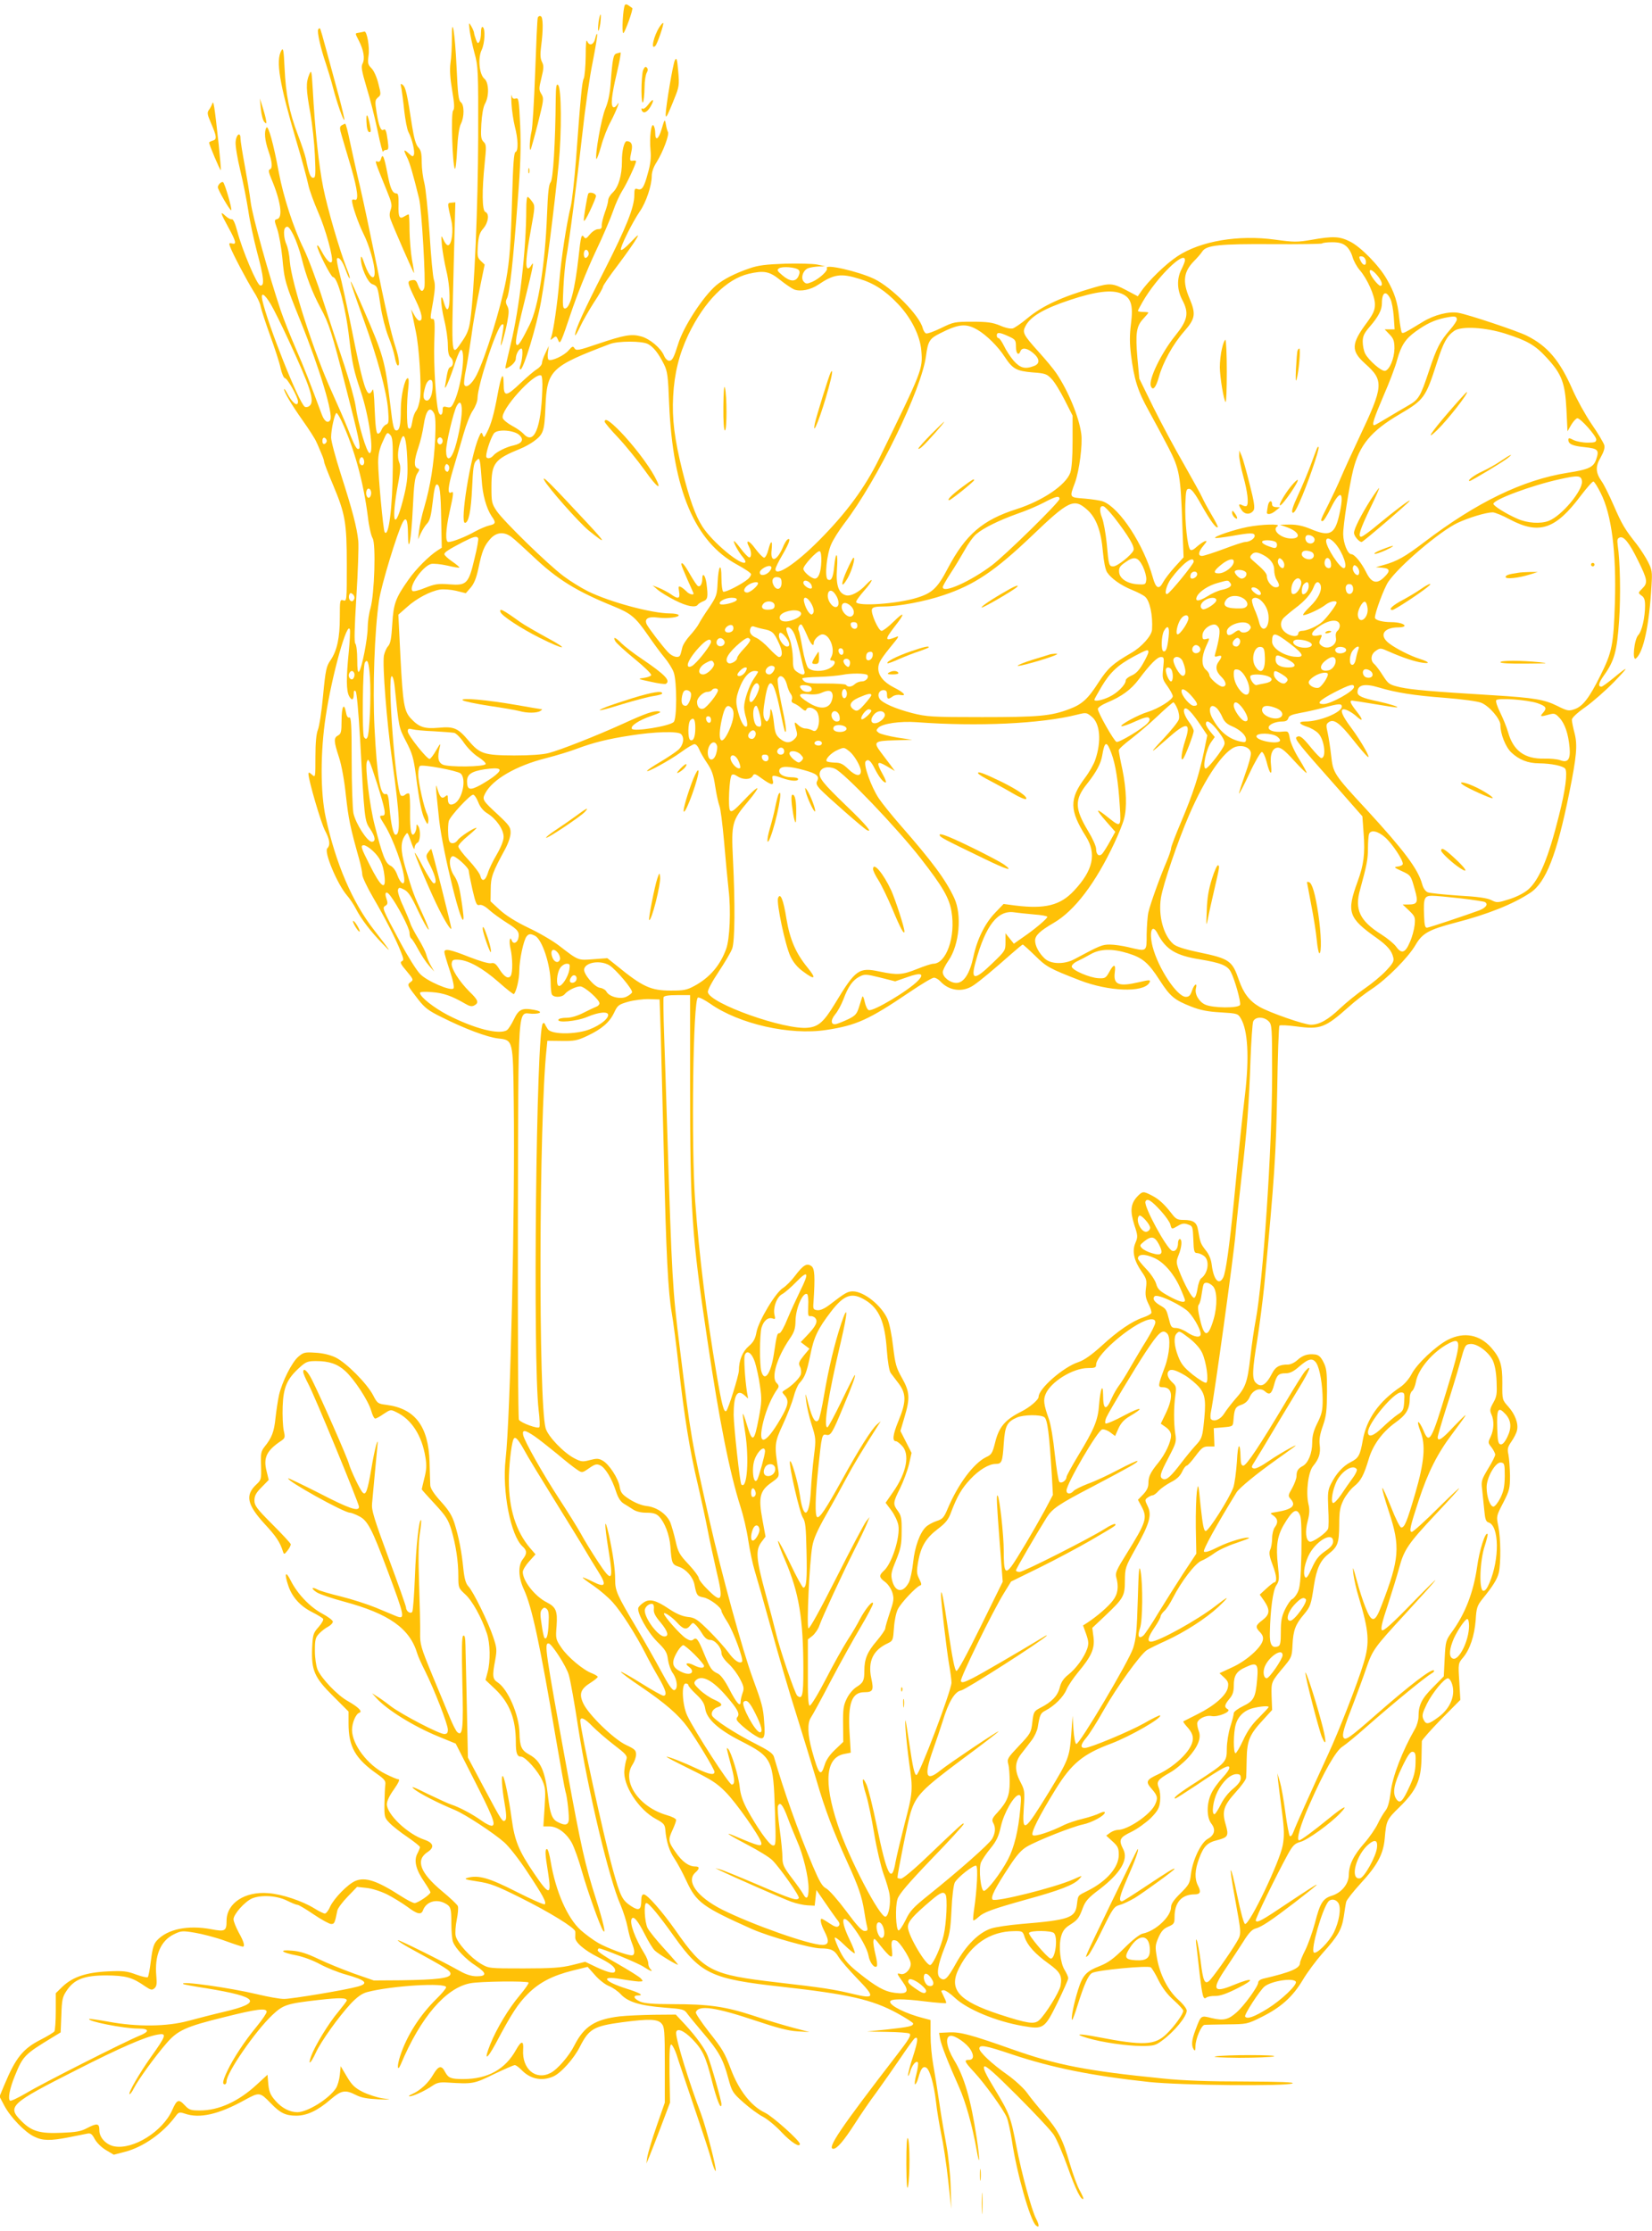 <?xml version="1.0" standalone="no"?>
<!DOCTYPE svg PUBLIC "-//W3C//DTD SVG 20010904//EN"
 "http://www.w3.org/TR/2001/REC-SVG-20010904/DTD/svg10.dtd">
<svg version="1.0" xmlns="http://www.w3.org/2000/svg"
 width="948pt" height="1280pt" viewBox="0 0 948 1280"
 preserveAspectRatio="xMidYMid meet">
<g transform="translate(0,1280) scale(0.1,-0.1)"
fill="#ffc107" stroke="none">
<path d="M3586 12771 c-11 -17 -19 -161 -9 -161 8 0 59 139 51 144 -1 1 -10 7
-20 14 -10 8 -19 9 -22 3z"/>
<path d="M3435 12675 c-3 -26 -4 -49 -2 -51 3 -3 8 16 12 41 3 26 4 49 2 51
-3 3 -8 -16 -12 -41z"/>
<path d="M3086 12698 c-3 -7 -9 -148 -15 -313 -6 -165 -15 -318 -21 -340 -10
-41 -14 -112 -5 -104 2 3 21 70 41 148 34 136 36 146 21 171 -15 24 -15 32 0
93 14 56 14 71 3 92 -9 18 -11 41 -5 87 13 98 12 171 -2 175 -7 3 -15 -1 -17
-9z"/>
<path d="M2695 12625 c4 -27 16 -86 28 -130 21 -76 22 -99 21 -485 -1 -392
-22 -882 -45 -1045 -7 -54 -18 -81 -46 -122 -65 -94 -63 -114 -49 449 l9 347
-22 -2 c-25 -2 -25 2 -1 -103 13 -55 3 -135 -17 -141 -7 -3 -19 11 -27 29 -15
32 -15 32 -10 -32 4 -36 15 -99 25 -142 32 -128 20 -298 -13 -186 -22 78 -22
0 1 -97 12 -48 21 -113 21 -145 0 -39 5 -62 15 -70 19 -16 19 -49 0 -56 -13
-5 -17 -20 -31 -109 -6 -39 29 42 60 140 13 39 27 69 32 68 27 -7 3 -201 -37
-292 -17 -38 -22 -42 -44 -37 -22 6 -25 3 -25 -19 0 -29 -16 -34 -24 -7 -15
50 -28 273 -24 394 4 112 3 138 -8 138 -17 0 -17 -4 2 104 11 67 12 96 4 120
-6 17 -17 136 -25 266 -9 129 -22 260 -30 290 -8 30 -15 83 -15 119 0 51 -4
69 -20 86 -13 14 -24 51 -35 120 -28 184 -37 224 -53 237 -14 12 -15 9 -8 -22
3 -19 11 -77 16 -128 6 -51 16 -105 24 -120 21 -40 38 -112 31 -130 -5 -13 -9
-11 -30 8 -29 27 -31 21 -10 -21 15 -27 37 -104 70 -239 15 -61 39 -480 30
-511 -9 -28 -22 -23 -36 14 -10 28 -16 33 -36 29 -28 -5 -27 -12 23 -116 36
-74 43 -116 21 -116 -7 0 -21 15 -30 33 l-18 32 7 -30 c3 -16 12 -60 20 -97
19 -89 33 -309 25 -380 -4 -31 -14 -65 -23 -75 -8 -10 -18 -35 -21 -57 -7 -42
-13 -53 -24 -42 -10 10 -10 155 0 229 4 35 3 57 -3 57 -17 0 -40 -102 -40
-179 0 -88 -7 -121 -25 -121 -15 0 -21 22 -35 145 -31 256 -38 282 -154 550
-98 227 -98 215 1 -60 79 -218 132 -413 140 -517 5 -68 4 -78 -11 -84 -10 -4
-22 -18 -27 -31 -5 -14 -15 -23 -22 -21 -8 3 -13 44 -17 139 -3 89 -8 126 -13
111 -5 -13 -14 -21 -20 -19 -20 6 -45 97 -97 359 -28 139 -60 288 -72 331 -11
43 -18 81 -14 84 11 11 32 -16 50 -67 10 -28 20 -49 23 -47 2 3 -5 28 -17 56
-41 104 -111 344 -135 464 -25 123 -48 337 -60 561 -7 114 -8 118 -21 87 -19
-45 -18 -85 7 -221 11 -63 23 -172 26 -242 5 -113 4 -128 -10 -128 -16 0 -25
25 -42 110 -4 19 -24 80 -45 135 -50 131 -70 232 -77 384 -5 108 -8 120 -19
100 -32 -59 -11 -186 85 -513 33 -110 64 -226 70 -256 6 -30 32 -100 56 -156
43 -96 90 -268 79 -286 -9 -14 -33 12 -59 61 -13 25 -24 39 -25 30 0 -23 79
-179 91 -179 26 0 73 -174 93 -352 18 -148 26 -185 66 -303 47 -139 78 -355
51 -355 -16 0 -66 166 -81 274 -6 38 -35 142 -64 230 -30 89 -84 254 -121 368
-36 114 -87 249 -112 300 -60 122 -116 297 -143 438 -30 164 -61 275 -71 258
-14 -22 -10 -72 11 -133 23 -66 25 -102 8 -107 -9 -3 -6 -18 9 -54 53 -125 68
-222 34 -231 -18 -5 -18 -6 0 -58 10 -30 23 -103 29 -162 12 -133 15 -144 105
-367 111 -275 189 -536 170 -566 -13 -22 -34 -8 -49 33 -66 178 -101 269 -149
378 -30 69 -69 167 -86 217 -70 210 -161 537 -172 619 -6 49 -22 145 -35 216
-13 70 -24 139 -24 153 0 40 -25 23 -28 -20 -2 -21 10 -95 27 -165 17 -69 37
-173 46 -231 8 -57 31 -163 50 -236 40 -149 44 -197 18 -192 -19 4 -103 202
-132 313 -12 45 -23 69 -31 67 -7 -2 -23 7 -36 19 -33 31 -30 19 16 -65 45
-82 49 -101 21 -93 -17 4 -18 1 -11 -18 17 -45 100 -201 134 -255 20 -30 39
-70 42 -90 4 -19 28 -93 54 -165 26 -71 54 -156 60 -187 7 -32 19 -58 25 -58
14 0 75 -109 75 -134 0 -34 -33 -9 -63 49 -9 17 -16 26 -17 22 0 -16 40 -85
105 -177 37 -52 73 -108 80 -125 8 -16 20 -46 29 -67 9 -20 16 -41 16 -48 0
-7 23 -66 51 -132 70 -167 79 -214 79 -461 0 -204 0 -208 -20 -202 -19 6 -20
2 -20 -97 0 -119 -16 -191 -53 -246 -24 -34 -29 -55 -43 -202 -8 -90 -22 -179
-30 -198 -9 -23 -14 -73 -14 -155 0 -119 0 -120 -20 -102 -15 14 -20 15 -20 4
0 -35 72 -282 95 -325 27 -51 32 -83 13 -102 -20 -20 57 -205 113 -270 16 -18
40 -54 53 -80 28 -54 80 -124 151 -197 57 -60 50 -49 -49 79 -125 160 -220
383 -277 646 -31 144 -31 374 0 579 36 240 126 559 139 497 2 -10 -1 -68 -7
-130 -15 -149 -14 -218 2 -250 16 -29 27 -24 27 13 0 18 3 22 11 14 6 -6 16
-116 25 -269 25 -465 26 -474 57 -519 31 -46 35 -75 10 -75 -26 1 -92 104
-105 164 -5 28 -10 164 -10 303 0 205 -3 251 -14 246 -8 -3 -15 7 -19 31 -11
58 -25 31 -25 -49 0 -64 -3 -76 -20 -85 -26 -14 -25 -33 5 -125 15 -45 31
-133 40 -221 15 -134 24 -179 76 -364 10 -36 18 -76 18 -90 1 -14 28 -72 62
-130 71 -122 131 -239 159 -311 17 -43 18 -50 5 -55 -11 -5 -5 -18 28 -56 39
-47 41 -51 23 -63 -21 -16 -20 -18 43 -99 38 -49 60 -66 136 -103 129 -65 261
-115 325 -122 84 -9 84 -9 88 -361 8 -613 -19 -1813 -47 -2055 -20 -182 29
-437 98 -499 26 -24 26 -41 1 -73 -28 -36 -26 -104 6 -173 46 -99 92 -312 183
-851 28 -163 53 -303 56 -310 10 -28 23 -149 18 -169 -6 -24 -24 -25 -63 -5
-32 16 -44 48 -55 145 -17 148 -42 206 -108 242 -45 25 -54 45 -56 124 -2 103
-66 251 -125 290 -30 19 -32 37 -14 130 10 57 9 69 -12 131 -28 85 -114 260
-142 290 -15 16 -23 43 -29 100 -10 101 -26 181 -50 259 -15 48 -33 77 -79
128 -41 45 -60 75 -61 94 -1 15 -2 74 -4 132 -6 206 -83 308 -249 329 -47 6
-51 8 -75 55 -35 67 -154 187 -216 217 -32 15 -74 25 -116 27 -59 4 -68 2 -97
-23 -37 -31 -94 -145 -111 -220 -6 -27 -15 -86 -20 -130 -8 -81 -21 -115 -64
-168 -19 -25 -22 -38 -19 -108 2 -77 1 -81 -27 -107 -65 -61 -54 -115 46 -225
69 -74 90 -107 107 -161 6 -17 8 -16 27 8 11 14 19 31 17 36 -2 6 -49 57 -106
114 -89 89 -102 107 -102 136 0 27 9 44 41 76 l41 42 -12 49 c-20 78 -1 119
83 175 23 16 24 20 15 60 -5 24 -8 86 -6 138 4 110 25 158 97 223 36 33 47 37
94 37 75 0 123 -16 168 -57 52 -47 133 -171 149 -228 7 -25 17 -45 23 -45 6 0
28 12 49 27 38 25 40 26 72 10 87 -41 147 -134 167 -258 8 -47 6 -74 -6 -121
-8 -33 -15 -62 -15 -64 0 -2 34 -40 75 -84 64 -69 77 -90 95 -148 26 -88 40
-181 40 -266 0 -67 1 -69 40 -105 40 -36 94 -134 124 -224 19 -57 21 -159 4
-222 l-12 -45 55 -52 c83 -79 119 -172 119 -304 0 -64 7 -84 30 -84 24 0 98
-82 122 -137 18 -40 19 -57 13 -154 l-7 -109 34 0 c47 0 99 -39 130 -96 14
-27 40 -99 57 -161 33 -115 102 -310 121 -340 20 -31 2 48 -40 180 -62 194
-86 301 -165 734 -128 701 -132 733 -107 733 17 0 102 -131 116 -181 9 -29 34
-169 55 -309 55 -353 176 -863 242 -1011 16 -38 34 -95 40 -126 6 -32 17 -73
25 -92 18 -44 18 -71 -1 -71 -28 0 -139 41 -192 71 -28 16 -74 50 -101 74 -76
69 -143 221 -172 393 -6 39 -16 72 -21 72 -13 0 -11 -31 6 -135 21 -134 8
-135 -80 -5 -88 129 -112 188 -129 315 -15 111 -40 232 -50 243 -11 10 -6 -65
9 -153 11 -61 12 -92 5 -99 -15 -15 -19 -9 -122 184 l-93 175 -6 290 c-4 160
-7 318 -8 353 -1 45 -4 61 -13 56 -8 -5 -9 -75 -5 -266 7 -266 2 -313 -28
-288 -8 6 -27 44 -43 83 -16 40 -62 150 -101 244 -66 160 -71 178 -70 240 1
38 -2 165 -6 283 -5 148 -4 238 4 289 6 40 10 76 7 78 -11 11 -29 -153 -35
-322 -4 -105 -11 -196 -15 -203 -9 -16 -36 2 -36 24 0 7 -45 135 -100 283 -84
228 -99 277 -95 313 2 24 9 97 15 163 6 66 13 138 15 160 10 84 -15 -5 -35
-128 -21 -122 -31 -150 -49 -131 -15 15 -68 126 -79 165 -9 35 -155 367 -210
478 -26 53 -52 77 -52 49 0 -8 13 -39 29 -69 35 -64 291 -686 291 -705 0 -30
-56 -11 -226 77 -97 49 -178 88 -180 86 -13 -12 319 -197 354 -197 7 0 31 -9
52 -20 50 -25 74 -72 163 -310 101 -270 104 -285 49 -263 -15 6 -67 28 -115
48 -49 20 -139 49 -200 64 -62 15 -123 33 -135 40 -36 19 -38 5 -3 -17 17 -10
86 -34 154 -52 260 -70 379 -154 422 -300 4 -14 24 -59 45 -100 52 -105 130
-304 130 -335 0 -19 -5 -25 -21 -25 -29 0 -242 111 -306 159 -28 22 -64 48
-80 57 l-28 18 25 -28 c59 -66 213 -162 355 -220 l100 -41 95 -187 c115 -226
136 -276 115 -284 -8 -3 -36 10 -62 29 -51 37 -131 79 -173 92 -14 4 -74 32
-135 61 -80 40 -102 48 -80 29 29 -25 138 -81 235 -121 60 -25 223 -132 284
-186 27 -24 86 -99 131 -168 91 -137 112 -176 101 -187 -4 -4 -76 28 -161 71
-159 81 -219 98 -282 81 -23 -7 -13 -10 57 -21 73 -11 108 -24 246 -93 165
-82 313 -173 315 -194 1 -7 0 -21 0 -33 -3 -28 52 -75 132 -115 70 -35 97 -56
97 -76 0 -21 -33 -15 -105 18 l-67 32 -76 -19 c-62 -15 -115 -19 -277 -19
-200 0 -200 0 -246 27 -59 35 -135 119 -144 159 -4 17 -1 59 6 93 7 35 10 70
6 79 -3 8 -44 47 -90 85 -127 106 -154 179 -83 225 41 27 34 53 -20 71 -95 32
-214 145 -214 203 0 19 15 50 41 86 25 36 35 57 26 57 -8 0 -41 14 -75 31
-102 50 -192 169 -192 253 0 40 22 92 42 98 20 7 -5 32 -66 67 -60 33 -152
130 -174 181 -8 20 -15 66 -15 108 0 63 3 76 24 98 13 14 36 32 52 40 15 8 27
21 27 29 0 7 -27 28 -61 46 -71 38 -143 114 -181 190 -30 60 -38 41 -13 -32
22 -64 68 -115 135 -149 32 -16 61 -34 64 -39 4 -5 -8 -27 -26 -47 -31 -35
-33 -43 -37 -120 -5 -129 13 -170 121 -277 l88 -88 0 -68 c0 -134 38 -202 165
-291 41 -29 49 -40 46 -60 -2 -14 -4 -62 -5 -107 -1 -78 0 -83 29 -113 17 -18
63 -54 103 -81 39 -27 72 -53 72 -58 0 -4 -7 -22 -16 -39 -20 -40 -7 -91 41
-161 19 -28 35 -55 35 -59 0 -13 -73 -62 -91 -62 -9 0 -44 18 -78 40 -138 89
-205 111 -262 87 -44 -19 -122 -99 -145 -148 -9 -22 -23 -39 -30 -39 -7 0 -34
13 -61 30 -68 42 -187 82 -264 87 -135 11 -239 -58 -239 -159 0 -59 -9 -63
-88 -48 -133 25 -251 1 -311 -64 -19 -20 -26 -44 -35 -115 -6 -49 -14 -92 -18
-96 -3 -4 -34 3 -67 15 -53 20 -75 22 -163 18 -124 -6 -201 -32 -259 -87 l-39
-38 0 -104 c0 -57 -4 -109 -8 -115 -4 -6 -38 -27 -77 -47 -103 -52 -145 -104
-210 -260 l-28 -67 28 -53 c35 -66 118 -152 171 -177 48 -24 92 -25 199 -4 44
9 91 18 105 21 21 4 28 -2 44 -32 12 -21 39 -48 65 -63 l44 -26 65 17 c104 27
217 107 288 202 19 26 23 27 54 17 85 -30 195 -5 346 79 83 45 85 45 149 -21
53 -55 84 -70 145 -70 61 0 123 29 198 94 61 52 83 56 144 25 31 -16 65 -22
128 -25 78 -3 80 -2 27 5 -32 5 -84 22 -115 37 -47 24 -63 40 -92 89 l-35 59
-5 -50 c-3 -28 -13 -62 -22 -76 -40 -61 -162 -137 -221 -138 -43 0 -89 23
-125 64 -33 37 -40 56 -44 116 l-3 35 -61 -56 c-106 -98 -219 -149 -327 -149
-53 0 -62 3 -88 31 -34 36 -44 32 -71 -29 -54 -122 -223 -228 -332 -208 -47 9
-86 50 -86 92 0 41 -12 43 -72 12 -33 -18 -64 -23 -141 -26 -128 -6 -175 8
-233 66 -85 85 -69 100 316 295 247 126 394 190 463 202 57 11 52 -4 -39 -131
-63 -89 -129 -203 -121 -210 3 -3 14 11 25 33 26 51 122 183 186 257 65 76
111 97 335 152 187 47 241 53 241 30 0 -8 -25 -45 -56 -83 -69 -83 -136 -185
-169 -255 -27 -57 -31 -78 -15 -78 6 0 10 8 10 17 0 49 164 287 262 380 64 60
83 66 266 87 124 14 162 13 162 -3 0 -3 -22 -32 -48 -64 -57 -67 -136 -198
-157 -256 -20 -57 -2 -43 28 22 30 65 130 204 199 279 38 40 65 59 94 67 139
37 454 56 454 28 0 -7 -25 -37 -56 -67 -96 -95 -170 -211 -208 -328 -19 -58
-16 -94 4 -47 114 271 259 439 399 465 58 11 324 14 334 4 3 -4 -20 -37 -51
-74 -64 -76 -132 -189 -169 -281 -38 -95 -21 -92 32 6 91 172 128 228 184 284
66 66 142 105 258 134 l85 21 42 -47 c22 -26 58 -54 80 -63 21 -8 53 -30 70
-49 41 -43 111 -64 251 -75 104 -8 111 -9 130 -36 11 -15 53 -66 93 -113 86
-101 112 -147 141 -256 21 -77 25 -84 87 -139 36 -32 86 -69 112 -82 26 -14
74 -53 107 -89 55 -58 105 -90 105 -67 0 18 -156 158 -200 179 -79 37 -150
128 -196 250 -36 95 -46 113 -130 219 -41 53 -73 101 -71 107 14 44 111 30
347 -49 119 -40 184 -57 235 -60 l70 -4 -91 24 c-50 13 -154 44 -231 70 -163
53 -254 66 -466 66 -106 0 -157 4 -182 14 -39 17 -46 36 -13 36 35 0 9 15 -67
39 -132 42 -152 76 -33 55 40 -7 86 -13 102 -14 28 0 28 1 13 18 -10 10 -69
47 -132 83 -63 35 -115 70 -115 77 0 6 3 12 8 12 20 -1 221 -83 254 -105 40
-26 60 -33 40 -13 -7 7 -12 21 -12 32 0 12 -10 37 -22 56 -54 87 -87 178 -73
200 11 18 34 -9 75 -89 21 -42 47 -84 58 -94 24 -22 132 -87 132 -80 0 3 -35
44 -79 92 -43 47 -86 100 -95 118 -17 34 -23 143 -7 143 15 0 72 -69 161 -194
152 -213 213 -242 615 -286 384 -43 518 -73 662 -151 51 -28 93 -55 93 -60 0
-15 -21 -20 -147 -34 l-118 -12 115 -2 c63 -1 122 -5 129 -10 12 -8 -3 -33
-75 -126 -323 -419 -401 -535 -362 -535 21 0 59 44 124 145 32 50 87 131 124
180 36 50 98 138 138 197 39 58 76 109 81 112 21 14 19 -15 -9 -102 -17 -51
-30 -100 -29 -110 0 -9 5 -1 11 18 11 39 34 68 45 56 4 -4 0 -34 -8 -66 -9
-33 -12 -60 -8 -60 5 0 13 17 19 38 14 51 25 66 43 59 21 -8 46 -93 58 -197 5
-47 19 -130 30 -185 12 -55 30 -174 40 -265 l18 -165 -4 130 c-2 73 -13 176
-24 235 -11 58 -30 168 -41 245 -11 77 -27 175 -35 219 -8 43 -15 118 -15 167
l0 88 -42 11 c-99 25 -194 72 -190 95 3 16 71 17 198 1 65 -8 121 -12 123 -10
2 2 -2 16 -10 31 -7 16 -15 31 -17 36 -2 4 4 7 14 7 9 0 39 -20 65 -45 70 -65
235 -134 387 -160 120 -21 126 -17 200 133 34 70 62 133 62 141 0 7 -9 28 -20
46 -26 41 -36 137 -21 193 9 32 21 48 49 66 46 29 54 39 76 99 15 39 31 58 97
107 119 92 165 169 135 228 -28 55 -22 68 47 101 34 17 83 52 111 79 40 41 49
58 53 96 3 26 0 59 -7 76 -15 37 -8 48 64 89 29 16 75 54 104 85 56 62 77 113
61 153 -5 13 -9 33 -9 43 0 25 48 50 83 43 37 -7 115 26 93 39 -22 12 -20 25
9 60 19 22 25 41 25 77 0 57 16 82 69 105 64 30 73 20 65 -71 -9 -104 -19
-123 -81 -153 -29 -14 -53 -32 -53 -40 0 -8 -9 -44 -20 -78 -11 -35 -20 -92
-20 -126 0 -76 -5 -81 -171 -189 -104 -66 -143 -97 -124 -97 3 0 58 35 123 78
64 44 131 86 149 95 51 27 50 2 -2 -54 -25 -27 -55 -68 -65 -92 -27 -58 -26
-136 1 -171 27 -34 19 -66 -21 -88 -39 -22 -87 -123 -96 -203 -6 -52 -12 -61
-60 -109 -38 -37 -54 -61 -54 -79 0 -54 -88 -137 -162 -152 -17 -3 -60 -37
-106 -83 -60 -60 -93 -84 -138 -102 -82 -32 -101 -53 -128 -139 -24 -76 -43
-171 -33 -171 2 0 17 38 31 85 37 117 61 172 83 184 32 17 322 44 337 32 7 -6
28 -40 45 -76 22 -43 50 -80 86 -112 30 -27 55 -54 55 -61 0 -19 -52 -91 -97
-134 -66 -64 -133 -67 -392 -17 -114 22 -143 19 -59 -6 81 -24 224 -45 309
-45 68 0 80 3 115 29 73 53 144 140 144 174 0 11 -22 39 -48 62 -60 54 -107
146 -123 241 -11 63 -10 73 9 117 16 36 30 51 57 62 32 14 35 19 35 55 0 84
41 130 116 130 32 0 37 14 19 49 -21 41 -19 90 6 157 26 70 47 91 104 105 62
16 67 25 49 88 -23 77 -13 109 56 186 33 36 61 74 61 85 1 11 2 59 3 108 2
105 17 140 93 222 l53 58 -3 78 c-2 86 -4 81 78 179 36 44 39 52 42 117 4 83
17 118 66 175 37 45 40 53 57 166 15 95 36 142 81 178 56 44 63 62 64 169 0
80 5 103 25 144 14 27 41 62 61 78 38 30 56 64 84 158 24 80 79 154 151 206
65 46 84 79 84 145 0 15 6 32 14 38 8 7 17 30 21 51 12 74 99 175 188 221 75
39 74 10 -8 -258 -92 -305 -103 -324 -138 -238 -11 25 -23 45 -28 45 -5 0 1
-24 12 -53 31 -78 23 -175 -30 -357 -48 -164 -61 -195 -80 -195 -7 0 -32 49
-59 118 -26 65 -48 114 -50 108 -2 -6 16 -68 39 -138 65 -198 60 -268 -43
-535 -38 -101 -56 -103 -92 -12 -15 37 -38 108 -51 158 -22 79 -24 84 -19 36
4 -30 17 -91 31 -135 59 -195 64 -260 28 -378 -34 -114 -143 -393 -203 -522
-106 -231 -186 -409 -199 -445 -8 -21 -16 -30 -22 -25 -4 6 -16 66 -25 135 -9
69 -23 148 -31 175 l-15 50 5 -50 c3 -27 13 -106 22 -175 13 -101 13 -136 4
-188 -18 -96 -188 -452 -216 -452 -7 0 -25 66 -45 162 -40 195 -52 195 -16 1
42 -232 41 -217 10 -271 -36 -61 -138 -205 -157 -220 -24 -20 -34 4 -47 113
-7 55 -17 109 -22 120 -5 13 -7 5 -3 -25 3 -25 12 -100 19 -167 16 -131 21
-150 39 -135 7 5 30 10 52 9 28 0 67 14 130 46 103 52 86 63 -26 17 -117 -49
-128 -27 -45 95 29 44 74 112 99 151 32 52 52 73 72 78 34 9 87 44 219 145
184 142 178 142 -34 1 -150 -101 -176 -115 -184 -101 -5 8 119 262 186 384 27
48 38 59 70 68 40 10 171 104 227 163 53 55 24 43 -59 -25 -93 -76 -165 -129
-175 -129 -18 0 7 89 60 207 82 187 152 309 189 331 17 11 79 61 137 113 156
137 338 286 376 308 10 5 15 13 11 16 -12 12 -139 -85 -333 -255 -150 -132
-174 -148 -185 -131 -10 17 1 55 60 206 23 61 55 147 70 192 36 105 46 119
221 309 216 235 234 261 46 69 -120 -124 -169 -167 -177 -159 -8 8 1 47 34
145 24 74 54 171 66 216 27 100 52 137 204 299 175 186 186 205 25 47 -79 -79
-150 -143 -157 -143 -17 0 -11 28 40 183 53 161 107 268 195 384 40 53 73 99
73 102 -1 4 -31 -27 -69 -66 -65 -71 -91 -87 -91 -60 0 7 22 83 49 168 28 85
63 201 79 259 28 101 30 105 59 108 38 4 104 -44 129 -94 12 -26 20 -68 22
-121 3 -71 1 -87 -19 -122 -19 -34 -21 -44 -11 -66 17 -36 15 -88 -4 -129 -16
-33 -16 -35 5 -61 11 -15 21 -34 21 -42 0 -8 -18 -44 -41 -81 -37 -62 -40 -71
-34 -117 3 -27 8 -80 12 -117 5 -55 9 -69 25 -74 61 -19 64 -209 5 -347 -14
-33 -25 -47 -36 -45 -25 5 -19 174 9 257 11 35 19 66 16 69 -13 13 -47 -94
-60 -190 -21 -145 -68 -268 -145 -373 -34 -47 -36 -53 -41 -152 l-5 -102 -63
-64 c-64 -64 -82 -101 -82 -167 0 -19 -9 -51 -20 -70 -73 -127 -130 -275 -140
-365 -7 -55 -16 -88 -30 -105 -11 -14 -31 -47 -44 -75 -13 -27 -47 -77 -76
-110 -63 -71 -89 -125 -90 -182 0 -53 -42 -104 -98 -121 -51 -16 -67 -41 -97
-158 -14 -52 -39 -122 -55 -154 -17 -33 -30 -66 -30 -73 0 -31 -52 -54 -212
-91 -16 -4 -28 -13 -28 -22 0 -22 -81 -134 -125 -172 -46 -41 -75 -48 -142
-32 -63 16 -61 17 -93 -68 -22 -58 -25 -89 -10 -112 7 -11 10 -6 10 20 1 42
34 120 52 121 7 1 65 2 129 3 114 1 116 1 200 43 110 55 177 115 235 212 26
44 77 112 113 153 89 99 110 135 122 210 5 35 11 73 14 85 3 12 41 60 84 107
94 102 129 166 137 256 9 103 11 109 85 181 96 94 123 154 126 274 1 50 2 96
2 104 1 8 51 64 111 126 l110 111 -6 105 c-7 103 -6 105 21 137 40 47 66 126
73 216 4 70 9 83 38 120 62 76 86 115 95 153 12 55 11 197 -3 265 -12 58 -12
58 28 135 36 71 39 82 39 157 -1 45 -5 98 -9 119 -7 32 -5 43 17 75 14 20 29
49 32 64 10 38 -11 94 -51 138 -33 37 -34 38 -33 131 1 106 -12 146 -63 205
-67 76 -156 93 -248 47 -68 -34 -180 -139 -210 -198 -14 -27 -41 -58 -63 -73
-125 -84 -196 -186 -217 -307 -15 -85 -24 -102 -68 -124 -45 -23 -84 -65 -114
-125 -18 -35 -20 -53 -16 -141 3 -55 3 -108 -1 -117 -8 -23 -90 -81 -106 -74
-22 8 -27 59 -11 118 11 42 12 67 4 99 -15 69 -1 184 28 218 33 40 43 72 37
120 -4 29 1 61 18 109 20 57 23 87 24 197 0 113 -3 135 -21 170 -15 30 -28 41
-49 43 -40 5 -71 -5 -101 -33 -15 -14 -39 -25 -53 -25 -50 0 -72 -13 -91 -50
-35 -68 -64 -85 -94 -54 -22 21 -20 72 9 248 13 83 31 223 40 311 59 623 67
748 74 1112 3 204 9 375 13 378 4 4 49 2 100 -5 134 -18 162 -8 297 112 36 33
96 79 134 104 86 57 208 180 250 252 39 67 75 87 226 127 187 48 334 107 432
172 90 59 152 217 224 573 42 208 48 273 31 341 -9 33 -16 69 -16 79 0 11 29
39 78 73 42 30 115 94 162 142 91 94 90 100 -3 23 -32 -26 -62 -48 -67 -48
-22 0 -17 21 15 66 59 82 74 138 86 312 10 144 6 342 -8 434 -4 30 -2 39 12
44 23 9 55 -31 104 -131 55 -111 58 -129 26 -161 -26 -26 -26 -26 -6 -41 16
-10 21 -25 21 -57 0 -68 -18 -148 -39 -170 -24 -26 -36 -153 -13 -134 43 36
76 189 89 419 5 77 3 90 -20 135 -14 28 -43 72 -64 100 -70 88 -85 114 -133
224 -26 60 -57 122 -69 138 -35 50 -37 85 -6 137 18 32 25 54 21 71 -4 13 -36
68 -73 121 -36 53 -85 142 -109 197 -73 167 -144 251 -263 310 -53 27 -338
122 -392 131 -55 10 -140 -12 -205 -52 -105 -64 -113 -68 -120 -61 -3 4 -10
42 -15 85 -9 89 -26 143 -71 221 -44 78 -150 186 -211 216 -59 30 -98 32 -221
10 -82 -14 -100 -14 -209 1 -211 29 -428 -8 -560 -95 -67 -44 -168 -142 -210
-204 l-18 -26 -66 35 c-76 40 -94 42 -183 16 -184 -53 -297 -105 -382 -175
-35 -30 -74 -56 -85 -60 -12 -4 -43 2 -74 16 -44 18 -74 22 -159 22 -100 0
-108 -1 -179 -36 -41 -20 -80 -34 -87 -31 -7 2 -15 16 -19 30 -18 73 -177 234
-279 283 -93 44 -288 88 -271 61 8 -13 -43 -60 -84 -78 -29 -12 -36 -13 -48 0
-20 20 -6 66 24 78 13 5 41 9 61 10 l37 1 -45 10 c-25 5 -108 7 -185 5 -110
-4 -154 -9 -205 -27 -82 -28 -148 -62 -189 -96 -76 -64 -190 -239 -220 -339
-24 -76 -33 -95 -51 -95 -10 0 -23 13 -30 30 -18 43 -82 97 -132 110 -55 15
-96 8 -247 -43 -111 -38 -125 -40 -134 -26 -9 15 -13 13 -34 -11 -25 -30 -98
-64 -115 -54 -5 3 -7 22 -4 43 l5 36 -19 -40 c-11 -22 -20 -48 -20 -57 0 -10
-12 -25 -27 -35 -16 -9 -58 -45 -95 -80 -85 -81 -98 -81 -98 -5 -1 76 -14 52
-35 -63 -20 -109 -37 -171 -61 -216 -15 -31 -18 -32 -24 -14 -7 18 -10 16 -23
-15 -48 -111 -109 -490 -79 -490 21 0 35 69 41 202 5 110 9 141 23 154 16 16
17 16 22 -7 3 -13 7 -60 10 -104 5 -84 27 -162 57 -207 26 -36 24 -45 -13 -53
-18 -4 -55 -20 -83 -35 -50 -29 -129 -60 -152 -60 -19 0 -16 70 7 174 23 102
24 120 10 111 -24 -15 -20 32 10 132 18 60 45 151 60 204 15 53 39 114 54 135
14 21 26 52 26 69 0 73 112 414 140 423 13 5 13 4 -5 -103 -9 -59 23 48 36
118 10 54 10 72 0 91 -10 18 -10 29 -2 44 15 28 36 215 61 552 17 212 20 312
15 438 -7 150 -9 162 -25 157 -14 -4 -20 0 -24 17 -3 13 -3 -8 -1 -47 2 -38
11 -97 19 -130 19 -71 21 -142 4 -147 -9 -3 -14 -70 -19 -250 -8 -286 -15
-373 -35 -483 -32 -167 -118 -444 -169 -546 -27 -53 -61 -80 -71 -56 -3 8 1
48 10 88 8 41 22 127 31 191 8 65 29 184 46 264 l30 146 -22 21 c-19 18 -21
28 -17 88 4 54 10 74 32 99 29 35 35 84 11 94 -19 7 -20 121 -4 278 10 97 10
109 -6 124 -15 15 -17 31 -13 103 3 53 11 98 21 116 25 44 22 122 -3 143 -30
24 -39 119 -16 166 18 38 22 121 6 131 -6 4 -10 -9 -10 -32 0 -21 -4 -45 -10
-53 -7 -11 -11 -9 -19 13 -6 16 -11 34 -11 40 -1 7 -8 23 -16 37 -14 24 -15
23 -9 -25z m-1010 -1176 c14 -28 35 -87 46 -131 26 -105 61 -196 108 -284 49
-90 66 -144 145 -454 74 -287 87 -348 76 -355 -12 -8 -25 14 -62 110 -20 50
-61 144 -91 210 -105 230 -233 627 -244 755 -2 36 -11 79 -19 97 -15 33 -19
85 -7 96 14 14 23 5 48 -44z m6038 -60 c15 -11 31 -38 38 -62 6 -23 25 -57 41
-76 44 -50 88 -149 88 -197 0 -34 -9 -54 -46 -105 -91 -122 -92 -162 -11 -235
110 -98 107 -128 -33 -424 -43 -91 -90 -194 -105 -230 -15 -36 -47 -104 -71
-152 -48 -95 -49 -98 -34 -98 6 0 27 34 47 75 57 115 80 94 47 -45 -25 -107
-55 -121 -164 -75 -41 17 -77 25 -117 25 l-58 -1 39 -14 c71 -25 87 -65 26
-65 -60 0 -114 49 -79 71 22 14 -91 11 -173 -5 -75 -15 -193 -54 -185 -63 3
-2 45 3 93 11 111 20 134 20 134 1 0 -16 -30 -35 -55 -35 -9 0 -64 -18 -122
-40 -59 -22 -115 -40 -125 -40 -25 0 -22 23 8 59 21 25 22 30 7 25 -10 -4 -30
-18 -46 -32 -18 -17 -31 -22 -37 -16 -16 16 -31 161 -28 259 3 81 5 90 22 90
13 0 34 -27 70 -92 52 -92 85 -137 94 -128 3 2 -14 35 -36 72 -22 37 -46 82
-53 98 -7 17 -55 102 -105 191 -51 88 -130 235 -175 326 l-81 165 -11 119
c-12 141 -6 182 33 224 17 18 30 34 30 36 0 2 -13 4 -30 4 -16 0 -30 3 -30 6
0 3 12 26 27 52 81 141 243 300 243 239 0 -7 -9 -30 -20 -52 -28 -54 -26 -119
5 -177 39 -74 31 -115 -40 -203 -81 -100 -155 -253 -141 -290 11 -30 29 -10
46 51 23 84 81 189 145 262 65 74 69 100 30 192 -40 95 -33 151 27 212 18 18
40 43 48 56 24 35 98 43 402 41 153 -1 281 1 285 4 3 4 30 7 58 7 38 0 60 -6
78 -21z m115 -87 c4 -27 -14 -29 -28 -3 -14 27 -13 33 8 29 9 -2 18 -13 20
-26z m-3255 -51 c7 -7 7 -18 -1 -36 -16 -34 -49 -32 -92 5 -30 25 -33 31 -20
40 18 13 97 7 113 -9z m3321 -32 c26 -31 34 -59 17 -59 -6 0 -21 15 -35 33
-44 58 -28 81 18 26z m-3429 -24 c31 -25 68 -50 82 -56 37 -14 95 -2 138 27
90 61 131 67 236 34 84 -25 150 -68 222 -144 76 -80 127 -182 134 -268 9 -107
6 -113 -241 -618 -82 -168 -189 -313 -346 -471 -133 -134 -250 -211 -250 -165
0 8 18 45 40 82 39 67 51 102 29 88 -6 -3 -19 -25 -28 -48 -35 -79 -72 -86
-63 -11 6 58 -4 58 -19 0 -6 -25 -17 -45 -24 -45 -7 0 -30 24 -51 52 -35 49
-59 55 -35 9 15 -27 14 -64 -1 -59 -7 3 -29 25 -48 51 -19 25 -36 44 -38 42
-6 -5 29 -68 51 -92 11 -13 17 -26 14 -30 -23 -22 -189 116 -246 205 -41 64
-74 157 -115 320 -46 185 -60 299 -53 429 7 131 34 240 87 352 92 192 219 320
347 350 87 20 118 14 178 -34z m1961 -80 c55 -23 68 -66 54 -174 -8 -64 -8
-110 0 -176 18 -142 38 -207 102 -322 33 -60 84 -155 114 -213 63 -122 69
-157 79 -447 l7 -181 -51 -56 c-27 -30 -57 -69 -66 -86 -24 -46 -42 -38 -60
28 -52 186 -188 396 -284 434 -14 6 -62 13 -106 17 -90 7 -89 4 -56 92 25 69
44 219 36 279 -13 98 -75 247 -143 348 -16 24 -61 78 -99 120 -91 101 -98 114
-78 151 28 55 107 101 256 150 148 49 239 60 295 36z m1543 -31 c8 -16 16 -61
19 -101 l5 -73 -29 0 -28 0 28 -29 c23 -24 28 -38 28 -81 -1 -57 -28 -123 -54
-128 -20 -4 -94 60 -114 99 -8 16 -14 46 -14 68 0 32 8 49 40 86 50 58 70 96
70 134 0 65 24 78 49 25z m-6425 -30 c16 -27 62 -119 101 -204 127 -274 153
-353 121 -379 -8 -7 -20 -9 -27 -5 -33 20 -214 475 -244 613 -10 48 12 37 49
-25z m6806 -88 c0 -7 -17 -33 -38 -57 -59 -68 -78 -105 -122 -238 -49 -148
-59 -164 -119 -198 -25 -14 -78 -46 -117 -69 -40 -24 -74 -44 -78 -44 -15 0
-2 39 53 168 33 75 69 169 79 209 23 82 48 119 106 161 63 45 106 65 166 78
59 12 70 10 70 -10z m-2750 -59 c51 -30 117 -95 155 -154 46 -70 67 -82 161
-90 72 -5 82 -9 109 -38 17 -17 50 -72 75 -121 l45 -89 0 -145 c0 -95 -5 -158
-13 -182 -25 -71 -158 -161 -307 -209 -196 -62 -294 -146 -397 -342 -58 -111
-88 -140 -176 -167 -111 -35 -340 -51 -349 -25 -2 6 20 36 48 68 49 55 57 83
8 31 -39 -42 -87 -67 -114 -60 -43 11 -59 58 -52 153 7 95 -7 106 -16 12 -6
-64 -17 -86 -37 -74 -19 12 -6 144 20 202 11 26 45 80 74 118 192 251 445 771
470 963 11 83 20 99 78 128 110 56 151 60 218 21z m3030 -22 c125 -40 170 -66
235 -137 87 -94 106 -144 114 -297 l6 -126 22 38 c12 20 28 37 35 37 18 0 108
-101 108 -122 0 -15 -9 -18 -50 -18 -28 0 -64 7 -80 15 -25 13 -30 13 -30 1 0
-24 24 -35 94 -42 76 -8 84 -16 66 -69 -15 -46 -42 -59 -165 -78 -257 -41
-521 -169 -822 -398 -109 -83 -156 -110 -233 -131 l-45 -13 38 -3 c45 -4 47
-19 8 -56 -41 -40 -72 -30 -101 30 -28 56 -67 104 -86 104 -20 0 -45 62 -46
113 -2 47 35 281 57 370 36 143 103 224 265 319 143 84 151 96 216 298 37 115
57 152 100 182 42 28 178 20 294 -17z m-2852 -15 c39 -18 42 -22 42 -60 0 -39
15 -54 26 -25 9 23 39 18 73 -11 38 -32 40 -61 5 -74 -52 -20 -80 -12 -118 31
-19 23 -44 61 -55 85 -12 24 -26 44 -31 44 -6 0 -10 7 -10 15 0 20 16 19 68
-5z m-2070 -44 c31 -16 60 -52 92 -116 20 -40 24 -67 30 -230 21 -490 147
-789 390 -920 44 -24 80 -48 80 -55 0 -7 -8 -19 -17 -27 -33 -29 -132 -80
-143 -73 -5 3 -10 38 -10 78 0 94 -17 75 -22 -25 -3 -72 -6 -80 -49 -145 -26
-37 -52 -79 -59 -93 -7 -14 -30 -44 -51 -67 -21 -23 -41 -54 -44 -70 -4 -15
-8 -34 -11 -40 -6 -22 -44 -14 -71 15 -34 37 -107 132 -121 158 -17 33 7 48
64 40 53 -7 126 2 118 15 -3 5 -25 9 -49 9 -104 0 -345 65 -471 127 -40 20
-103 59 -140 87 -90 67 -345 316 -384 374 -28 42 -30 52 -30 136 0 139 16 160
168 222 23 9 56 28 73 40 58 42 63 58 69 199 9 212 30 232 370 361 47 18 184
18 218 0z m-606 -262 c-7 -222 -48 -319 -107 -254 -11 12 -40 33 -67 47 -26
14 -50 34 -53 44 -15 45 178 260 220 245 6 -2 9 -36 7 -82z m-630 39 c5 -62
-17 -114 -41 -99 -14 9 -14 30 0 79 10 38 38 51 41 20z m168 -158 c0 -55 -25
-183 -47 -237 -21 -53 -43 -50 -43 6 0 44 42 222 61 257 17 32 29 21 29 -26z
m-159 -17 c8 -16 10 -60 6 -148 -7 -143 -27 -268 -62 -389 -14 -46 -27 -107
-30 -135 l-6 -51 16 35 c9 19 25 45 36 56 16 17 23 46 32 123 7 67 15 101 23
101 18 0 23 -38 26 -209 l3 -154 -25 -16 c-48 -31 -123 -106 -165 -166 -75
-106 -87 -138 -94 -256 -5 -83 -10 -111 -24 -127 -10 -11 -20 -35 -24 -54 -9
-57 16 -378 47 -599 44 -318 50 -429 20 -429 -13 0 -27 62 -35 157 -5 62 -10
80 -20 77 -33 -13 -51 93 -66 382 -11 226 0 551 26 729 13 87 104 387 136 448
19 35 29 15 30 -60 1 -137 19 -46 28 142 6 133 12 177 25 197 15 23 15 26 1
31 -21 9 -19 46 6 120 12 34 25 91 30 126 13 88 36 114 60 69z m-531 -44 c73
-158 125 -346 151 -549 6 -55 19 -110 27 -123 20 -30 11 -321 -12 -402 -9 -30
-16 -80 -16 -110 0 -64 -34 -238 -50 -254 -7 -7 -10 14 -10 70 0 44 -5 85 -11
91 -7 7 -5 87 6 269 9 142 14 287 11 320 -8 77 -32 171 -101 386 -30 94 -55
187 -55 208 0 46 21 140 31 140 4 0 17 -21 29 -46z m1022 -82 c26 -26 13 -47
-35 -58 -41 -8 -100 -38 -116 -58 -16 -19 -41 -21 -41 -3 0 29 31 117 47 133
24 23 117 15 145 -14z m-728 -180 c-1 -232 -24 -412 -47 -375 -8 13 -37 325
-37 399 0 44 7 78 26 119 24 55 26 57 42 41 15 -14 17 -39 16 -184z m83 46 c4
-92 1 -129 -16 -203 -55 -232 -82 -175 -34 73 12 65 13 88 3 111 -11 28 -7 80
12 130 17 46 30 4 35 -111z m-462 102 c0 -7 -6 -15 -12 -17 -8 -3 -13 4 -13
17 0 13 5 20 13 18 6 -3 12 -11 12 -18z m665 0 c0 -11 -7 -20 -15 -20 -8 0
-15 9 -15 20 0 11 7 20 15 20 8 0 15 -9 15 -20z m-450 -121 c0 -20 -15 -26
-25 -9 -9 15 3 43 15 35 5 -3 10 -15 10 -26z m486 -45 c-5 -13 -10 -14 -18 -6
-6 6 -8 18 -4 28 5 13 10 14 18 6 6 -6 8 -18 4 -28z m6502 -65 c6 -53 -117
-200 -191 -228 -47 -18 -122 -13 -179 12 -66 29 -138 74 -138 86 0 24 220 106
380 141 107 24 124 22 128 -11z m107 -67 c63 -122 91 -342 82 -632 -8 -241
-16 -282 -83 -416 -65 -131 -102 -178 -150 -194 -32 -11 -41 -9 -97 19 -74 37
-135 47 -361 61 -364 22 -473 32 -539 46 -65 15 -69 18 -101 67 -18 29 -40 58
-49 66 -25 20 -21 58 9 77 24 17 28 16 77 -6 75 -33 146 -57 191 -63 47 -7 36
6 -19 23 -53 17 -132 57 -172 87 -62 46 -35 93 53 93 19 0 34 4 34 9 0 11 -35
21 -76 21 -52 0 -94 12 -94 26 0 29 53 171 77 206 62 91 294 288 396 337 66
31 165 61 203 61 12 0 57 -18 99 -41 167 -88 261 -57 405 135 36 47 69 85 74
83 6 -2 24 -31 41 -65z m-7055 -2 c0 -10 -5 -22 -10 -25 -13 -8 -24 20 -16 41
8 20 26 9 26 -16z m3950 -33 c0 -18 -308 -320 -387 -380 -123 -93 -283 -165
-283 -126 0 6 20 41 44 78 24 36 60 96 81 133 20 37 50 79 67 93 42 36 133 80
236 117 48 16 116 45 152 64 70 37 90 41 90 21z m160 -63 c51 -46 79 -122 89
-241 5 -56 14 -101 24 -117 24 -36 79 -75 143 -101 32 -13 65 -30 75 -39 27
-23 45 -106 40 -188 -1 -35 -60 -101 -120 -135 -105 -61 -133 -86 -186 -167
-62 -97 -95 -127 -169 -155 -106 -40 -177 -46 -501 -46 -290 0 -316 2 -400 23
-97 25 -172 58 -188 83 -14 23 -2 49 23 49 15 0 20 -7 20 -25 0 -28 7 -30 33
-11 9 7 29 11 43 8 40 -7 22 14 -36 43 -59 30 -90 68 -90 110 0 32 14 54 90
147 26 31 30 40 15 34 -69 -28 -70 -18 -10 60 61 77 57 90 -8 26 -29 -29 -60
-52 -68 -52 -18 0 -64 103 -55 125 4 11 22 15 70 15 81 0 236 29 341 65 177
59 295 139 505 339 215 206 243 219 320 150z m153 -42 c85 -110 121 -171 111
-191 -13 -28 -93 -91 -115 -91 -25 0 -27 5 -38 131 -6 59 -18 125 -27 148 -18
44 -13 74 10 65 8 -3 34 -31 59 -62z m-3457 -114 c16 -12 70 -61 121 -109 140
-133 249 -201 466 -289 98 -40 123 -61 194 -163 31 -45 74 -104 96 -130 22
-26 46 -65 53 -85 19 -53 19 -266 0 -285 -24 -24 -229 -57 -240 -39 -10 16 39
49 112 74 47 16 60 23 44 26 -30 5 -76 -11 -207 -71 -152 -69 -360 -151 -426
-168 -34 -9 -106 -14 -199 -14 -172 1 -197 9 -261 85 -62 73 -84 82 -172 74
-82 -7 -112 3 -159 53 -39 42 -46 84 -60 352 l-12 244 50 44 c54 49 134 91
189 100 20 3 61 0 92 -7 l56 -14 27 31 c20 23 33 54 45 110 21 101 33 130 68
170 35 40 80 44 123 11z m4602 -1 c15 -17 -1 -40 -24 -35 -27 5 -32 48 -6 48
11 0 24 -6 30 -13z m-4794 -5 c3 -5 -6 -58 -21 -117 -34 -145 -45 -156 -145
-148 -64 5 -82 2 -138 -20 -36 -15 -68 -23 -73 -18 -24 24 58 142 107 155 14
3 55 -1 91 -9 37 -9 69 -14 71 -12 2 2 -16 18 -41 35 -25 17 -45 36 -45 42 0
11 23 26 105 69 63 32 80 37 89 23z m4920 -33 c43 -51 73 -139 47 -139 -23 0
-101 120 -101 155 0 25 26 17 54 -16z m-345 12 c8 -5 11 -16 8 -25 -5 -13 -11
-14 -43 -2 -50 17 -56 36 -12 36 18 0 39 -4 47 -9z m-2606 -114 c-2 -61 -16
-97 -37 -97 -20 0 -66 39 -66 56 0 20 80 106 94 101 7 -3 10 -27 9 -60z m2811
57 c18 -7 21 -30 5 -39 -19 -13 -59 4 -59 25 0 20 22 26 54 14z m-276 -18 c43
-22 65 -53 64 -88 0 -18 6 -43 14 -55 19 -30 18 -43 -5 -43 -23 0 -51 35 -51
63 0 17 -20 39 -82 92 -15 13 -17 19 -7 31 15 18 33 18 67 0z m-690 -66 c12
-25 21 -58 20 -75 -3 -29 -5 -30 -46 -28 -61 3 -106 31 -110 69 -2 25 3 35 35
57 51 37 73 32 101 -23z m812 9 c0 -11 -4 -19 -9 -19 -16 0 -33 30 -27 46 5
13 9 14 21 4 8 -7 15 -21 15 -31z m268 8 c2 -19 -1 -27 -13 -27 -19 0 -30 24
-21 46 9 23 31 11 34 -19z m-788 10 c0 -14 -135 -179 -151 -185 -20 -8 -7 48
20 86 63 86 131 138 131 99z m230 1 c0 -29 -51 -68 -87 -68 -33 0 -29 14 14
49 39 32 73 41 73 19z m-2665 -58 c-21 -23 -55 -27 -55 -5 0 19 52 47 64 34 6
-5 2 -16 -9 -29z m3385 -1 c0 -11 -4 -19 -9 -19 -16 0 -33 30 -27 46 5 13 9
14 21 4 8 -7 15 -21 15 -31z m-652 -1 c13 -13 -2 -38 -23 -38 -16 0 -47 35
-38 43 10 11 48 8 61 -5z m-278 -13 c0 -16 -27 -32 -37 -22 -3 4 -3 13 0 22 8
20 37 20 37 0z m-2385 -50 c0 -37 -28 -46 -45 -15 -16 29 -5 52 22 48 18 -2
23 -9 23 -33z m2981 11 c8 -21 -18 -70 -39 -74 -13 -3 -17 3 -17 23 0 51 41
89 56 51z m-2812 -18 c5 -9 7 -20 4 -23 -10 -10 -48 14 -48 31 0 20 29 14 44
-8z m2405 8 c15 -17 -2 -31 -49 -41 -19 -4 -56 -20 -82 -37 -50 -31 -75 -31
-58 2 15 28 66 61 118 75 61 17 58 17 71 1z m-2709 -3 c0 -15 -45 -53 -62 -53
-25 0 -23 24 5 43 23 16 57 22 57 10z m3160 -16 c0 -23 -17 -47 -32 -47 -12 0
-9 45 4 58 18 18 28 14 28 -11z m65 12 c17 -27 -7 -82 -58 -130 -28 -27 -45
-49 -37 -49 21 1 97 36 127 60 26 20 63 27 63 12 0 -12 -53 -83 -81 -109 -28
-26 -89 -53 -119 -53 -11 0 -20 -7 -20 -15 0 -22 -43 -19 -74 6 -28 22 -33 54
-13 80 7 8 37 34 67 57 58 43 94 84 110 127 10 26 24 32 35 14z m190 -29 c0
-31 -31 -39 -40 -11 -8 26 2 43 23 39 11 -2 17 -13 17 -28z m-541 -6 c23 -22
9 -39 -17 -21 -11 7 -23 19 -25 25 -5 17 24 15 42 -4z m-2436 -17 c23 -27 31
-65 17 -77 -19 -16 -55 25 -55 62 0 30 20 38 38 15z m-2755 -33 c-3 -8 -9 -14
-13 -14 -14 0 -22 20 -16 37 5 12 9 13 21 3 7 -6 11 -18 8 -26z m5108 -2 c29
-24 20 -52 -18 -53 -84 -3 -113 13 -87 49 19 28 72 30 105 4z m-2913 -4 c-5
-15 -85 -34 -96 -24 -12 13 30 36 66 36 22 0 32 -4 30 -12z m425 -17 c19 -32
22 -57 7 -66 -11 -7 -36 30 -45 68 -10 37 15 36 38 -2z m2327 15 c0 -18 -66
-60 -80 -51 -17 10 -11 33 12 49 28 20 68 21 68 2z m252 2 c30 -25 48 -63 48
-104 0 -68 -41 -86 -55 -23 -4 17 -16 51 -27 75 -10 24 -16 49 -13 54 8 14 28
13 47 -2z m-2787 -33 c0 -15 -8 -21 -29 -23 -37 -4 -54 11 -36 33 19 23 65 16
65 -10z m3403 -17 c5 -56 -48 -94 -56 -40 -4 27 26 84 41 79 7 -2 13 -20 15
-39z m-2966 15 c22 -20 24 -51 3 -60 -21 -8 -55 25 -55 54 0 28 25 31 52 6z
m-293 -32 c22 -14 -2 -38 -50 -52 -42 -13 -73 0 -63 26 11 26 85 43 113 26z
m2231 -39 c0 -22 -47 -92 -62 -92 -14 0 -3 56 17 87 18 27 45 30 45 5z m868
-38 c2 -11 -4 -26 -12 -33 -10 -8 -13 -22 -10 -40 9 -42 -45 -73 -81 -47 -16
12 -18 18 -7 40 11 25 10 25 -18 19 -48 -9 -38 23 18 58 56 35 105 37 110 3z
m-2768 -5 c0 -25 -33 -22 -38 4 -2 12 3 17 17 17 15 0 21 -6 21 -21z m2250 6
c10 -12 10 -18 0 -30 -14 -17 -46 -20 -55 -5 -4 6 -16 3 -32 -10 -26 -20 -43
-19 -43 5 0 41 103 73 130 40z m-2963 -29 c-8 -20 -47 -21 -47 -1 0 18 32 37
44 25 5 -5 6 -16 3 -24z m424 -31 c21 -51 39 -71 39 -43 0 18 31 48 50 48 41
0 74 -85 51 -129 -10 -17 -9 -21 4 -21 26 0 17 -29 -15 -45 -40 -21 -103 -19
-123 3 -8 9 -23 60 -32 112 -9 52 -19 98 -22 102 -7 13 5 40 16 34 5 -3 19
-31 32 -61z m2363 42 c10 -15 2 -68 -20 -146 -6 -20 -4 -22 15 -16 24 7 26 -2
6 -29 -23 -30 -18 -59 14 -90 29 -28 32 -56 6 -56 -19 0 -75 49 -75 66 0 8 -9
22 -20 31 -26 22 -26 74 0 132 24 53 24 50 0 44 -16 -4 -20 0 -20 19 0 25 21
50 50 61 21 7 32 4 44 -16z m-2612 -7 c49 -9 60 -19 87 -79 23 -48 23 -81 1
-81 -6 0 -31 22 -56 49 -25 27 -58 54 -74 61 -31 13 -43 32 -33 56 3 9 12 13
22 8 9 -3 33 -10 53 -14z m173 -21 c9 -16 24 -67 35 -112 10 -45 21 -92 25
-104 9 -28 -10 -31 -43 -7 -19 13 -22 25 -22 77 -1 34 -8 80 -16 102 -27 70
-27 75 -10 75 8 0 23 -14 31 -31z m2151 -23 c-7 -67 -15 -88 -30 -83 -14 5
-12 87 3 116 22 40 34 24 27 -33z m-2197 -2 c24 -31 27 -54 7 -54 -18 0 -46
38 -46 62 0 26 15 22 39 -8z m2892 -36 c83 -63 89 -83 24 -76 -64 8 -125 50
-125 86 0 57 15 55 101 -10z m-3243 9 c4 -20 -25 -34 -40 -19 -15 15 -1 44 19
40 10 -2 19 -11 21 -21z m147 13 c3 -5 -12 -28 -35 -51 -22 -23 -40 -47 -40
-55 0 -16 -37 -37 -50 -29 -27 16 -1 60 68 118 36 29 47 33 57 17z m2809 1 c9
-14 -4 -41 -19 -41 -21 0 -28 19 -15 35 14 17 26 19 34 6z m-3034 -15 c0 -15
-63 -99 -98 -129 -11 -11 -26 -16 -31 -12 -15 9 11 57 61 111 41 44 68 56 68
30z m3424 4 c53 -20 10 -48 -49 -32 -42 12 -46 42 -6 42 16 0 41 -4 55 -10z
m-616 -43 c4 -20 -25 -34 -40 -19 -15 15 -1 44 19 40 10 -2 19 -11 21 -21z
m370 -36 c6 -85 -19 -117 -52 -69 -30 42 -10 121 28 116 17 -2 22 -11 24 -47z
m467 29 c0 -18 -43 -26 -57 -12 -16 16 2 33 30 30 16 -2 27 -9 27 -18z m70 3
c-4 -10 -11 -34 -14 -53 -4 -21 -12 -35 -21 -35 -21 0 -17 61 6 86 21 24 39
25 29 2z m-2955 -14 c0 -24 -23 -21 -28 4 -2 10 3 17 12 17 10 0 16 -9 16 -21z
m1750 -1 c0 -7 -14 -37 -31 -66 -21 -37 -41 -58 -65 -68 -19 -8 -34 -21 -34
-28 0 -25 -48 -73 -95 -95 -42 -20 -85 -28 -85 -16 0 3 19 37 42 76 49 82 93
123 186 173 74 39 82 42 82 24z m-1582 -20 c-4 -29 -38 -38 -38 -10 0 22 8 32
27 32 9 0 13 -8 11 -22z m2377 -20 c55 -27 59 -48 9 -48 -48 0 -74 16 -74 45
0 31 7 31 65 3z m-710 -50 c-6 -59 -5 -65 24 -105 17 -24 31 -50 31 -58 0 -20
-82 -71 -143 -90 -55 -16 -166 -77 -151 -82 6 -2 41 10 78 27 48 22 72 28 79
21 7 -7 5 -17 -8 -31 -27 -30 -164 -113 -178 -107 -15 6 -107 168 -107 189 0
8 23 24 54 37 82 34 137 74 181 133 66 88 106 128 127 128 18 0 19 -5 13 -62z
m113 35 c19 -47 19 -77 1 -81 -19 -3 -65 80 -54 98 12 20 43 10 53 -17z m875
15 c8 -23 -12 -57 -37 -64 -50 -12 -62 22 -20 55 30 24 50 27 57 9z m-2788 -8
c4 -6 4 -18 1 -27 -5 -12 -9 -13 -21 -3 -8 7 -15 19 -15 26 0 16 26 19 35 4z
m-2752 -97 c7 -102 -2 -326 -15 -345 -6 -10 -10 -10 -19 2 -12 17 -8 408 5
428 15 25 23 1 29 -85z m1974 80 c7 -18 -37 -63 -62 -63 -36 0 -27 43 14 65
34 19 40 18 48 -2z m346 -19 c10 -10 -12 -44 -28 -44 -21 0 -28 19 -15 35 13
16 32 19 43 9z m-163 -25 c-12 -22 -37 -35 -47 -25 -9 8 27 46 44 46 11 0 11
-4 3 -21z m2444 5 c10 -25 7 -64 -4 -64 -11 0 -30 42 -30 66 0 19 26 18 34 -2z
m423 -39 c38 -67 25 -128 -19 -89 -29 27 -48 68 -48 104 0 27 3 31 22 28 14
-2 31 -18 45 -43z m723 30 c16 -20 1 -39 -26 -33 -27 5 -32 48 -6 48 11 0 25
-7 32 -15z m-5837 -8 c3 -8 1 -20 -4 -28 -11 -19 -34 3 -26 25 8 20 23 21 30
3z m2317 8 c0 -2 -11 -21 -25 -41 -27 -40 -55 -122 -55 -162 0 -14 5 -42 12
-63 6 -22 8 -42 4 -46 -13 -13 -35 23 -50 81 -13 47 -13 68 -5 100 22 80 62
136 99 136 11 0 20 -2 20 -5z m3008 -15 c35 -22 39 -32 18 -49 -17 -14 -66 22
-66 50 0 24 7 24 48 -1z m-2381 -3 c12 -13 -8 -37 -31 -37 -14 0 -31 -7 -40
-15 -17 -17 -42 -20 -51 -5 -3 5 -54 8 -114 8 -78 -1 -114 2 -125 12 -9 7 -14
15 -11 18 3 3 45 7 93 8 48 1 110 7 137 12 50 10 131 9 142 -1z m2643 4 c0
-19 -36 -71 -52 -77 -22 -7 -58 12 -58 31 0 9 15 24 33 35 33 21 77 27 77 11z
m-345 -11 c35 -13 27 -33 -16 -41 -19 -3 -40 -8 -48 -10 -15 -4 -43 39 -35 53
7 11 67 10 99 -2z m-5011 -52 c26 -250 24 -240 66 -322 35 -67 43 -94 56 -190
20 -155 34 -226 53 -261 14 -28 16 -28 19 -8 2 12 -2 31 -7 42 -17 32 -51 182
-51 228 0 23 5 45 10 48 16 10 213 -27 233 -43 35 -30 11 -148 -35 -173 -25
-13 -38 -4 -38 28 0 22 -2 24 -15 13 -19 -16 -30 -6 -44 40 -10 33 -10 31 -7
-20 3 -30 10 -100 16 -155 21 -186 138 -657 140 -560 0 11 -6 61 -14 110 -10
66 -20 101 -40 130 -28 41 -33 104 -9 112 15 5 93 -65 93 -84 0 -8 10 -56 21
-107 19 -81 24 -93 40 -89 12 4 33 -7 57 -29 21 -19 66 -51 99 -72 66 -41 76
-54 67 -92 -7 -25 -29 -33 -37 -11 -11 30 -17 -5 -8 -44 13 -54 14 -139 2
-158 -13 -21 -37 -7 -65 37 -20 32 -29 39 -48 35 -14 -3 -67 13 -126 36 -108
43 -142 50 -142 28 0 -8 14 -55 31 -106 19 -57 27 -97 21 -103 -16 -16 -152
42 -191 83 -20 20 -71 101 -113 180 -106 198 -106 200 -86 212 13 8 14 16 6
39 -14 39 -1 49 22 18 41 -54 110 -186 110 -212 0 -15 4 -29 10 -33 5 -3 23
-31 40 -63 17 -31 44 -73 61 -92 l31 -35 -20 35 c-11 19 -22 47 -26 63 -4 15
-24 56 -45 90 -21 35 -42 74 -46 88 -4 13 -23 59 -42 101 -20 42 -33 84 -29
93 5 14 8 14 36 0 23 -12 41 -39 78 -119 27 -57 54 -106 61 -110 6 -4 -10 37
-35 91 -48 103 -55 121 -99 269 -27 95 -27 143 0 181 15 20 12 24 39 -52 10
-27 15 -33 15 -19 1 12 8 24 16 28 17 6 21 72 5 96 -8 12 -10 12 -10 -5 0 -11
-5 -27 -10 -35 -19 -29 -28 11 -27 116 1 56 -1 106 -5 110 -4 4 -15 1 -23 -6
-9 -8 -19 -9 -25 -4 -29 30 -79 684 -52 684 6 0 13 -24 16 -52z m2251 6 c5
-23 16 -48 23 -56 7 -9 10 -23 6 -32 -4 -10 0 -18 12 -22 11 -4 30 -16 43 -28
17 -15 25 -17 28 -8 6 17 33 15 55 -5 20 -18 24 -73 8 -104 -9 -15 -15 -17
-30 -9 -10 5 -28 10 -39 10 -12 0 -30 9 -41 20 -23 23 -24 19 -11 -28 8 -27 7
-36 -10 -53 -25 -25 -52 -24 -85 4 -22 19 -27 34 -33 90 -7 65 -21 103 -21 56
0 -13 -5 -31 -10 -39 -9 -13 -11 -13 -20 0 -13 19 -12 49 1 125 22 130 48 110
84 -64 14 -69 27 -127 30 -129 12 -12 3 50 -22 164 -14 67 -23 129 -20 138 12
31 40 14 52 -30z m-159 -9 c7 -17 -27 -87 -44 -93 -16 -5 -15 31 2 73 16 37
33 45 42 20z m302 -17 c4 -21 -37 -25 -56 -6 -20 20 -13 29 20 26 22 -2 34 -9
36 -20z m3112 10 c0 -24 -134 -98 -175 -98 -45 0 -24 22 64 68 86 44 111 51
111 30z m143 -3 c97 -29 202 -46 376 -59 101 -8 192 -20 212 -29 46 -19 109
-93 109 -127 0 -51 29 -125 62 -157 44 -42 96 -63 160 -63 72 -1 138 -15 150
-31 14 -22 1 -123 -36 -269 -61 -244 -112 -366 -175 -423 -23 -20 -64 -42
-108 -56 -69 -22 -73 -22 -105 -6 -23 12 -78 20 -188 26 -85 6 -165 14 -177
19 -14 6 -26 24 -32 47 -24 87 -104 193 -317 425 -191 206 -194 212 -205 311
-5 45 -14 104 -20 131 -10 44 -10 51 6 62 28 21 63 -4 138 -99 37 -47 75 -91
84 -98 26 -22 -35 87 -94 166 -50 66 -66 105 -42 105 16 0 51 -20 76 -43 37
-33 35 -15 -3 32 -35 45 -41 61 -25 61 5 0 63 -9 128 -20 65 -11 123 -20 128
-19 19 1 -41 20 -105 34 -93 19 -120 32 -120 53 0 43 41 52 123 27z m-3793
-16 c0 -19 -63 -98 -83 -105 -21 -7 -37 9 -37 39 0 23 35 57 59 57 11 0 23 5
26 10 8 13 35 13 35 -1z m740 -19 c0 -25 -18 -36 -26 -16 -8 21 3 49 16 41 5
-3 10 -15 10 -25z m1984 -21 c31 -37 33 -49 7 -49 -22 0 -71 58 -71 84 0 23
29 7 64 -35z m-2880 26 c8 -21 -13 -75 -29 -75 -21 0 -28 18 -21 56 5 24 12
34 25 34 11 0 21 -7 25 -15z m814 -13 c2 -13 -4 -34 -12 -48 -23 -34 -70 -32
-129 6 -62 39 -61 54 1 47 30 -4 58 -1 77 8 40 18 59 14 63 -13z m222 -1 c0
-5 -18 -28 -39 -52 -33 -37 -42 -42 -58 -33 -36 22 -27 48 24 71 53 23 73 27
73 14z m3823 -46 c51 -18 56 -28 30 -57 -18 -20 -12 -22 36 -8 30 8 36 7 60
-19 31 -33 51 -92 58 -171 6 -68 -10 -89 -54 -72 -16 6 -57 10 -93 9 -111 -2
-176 45 -206 152 -9 31 -30 82 -46 114 -16 32 -26 63 -22 69 10 15 177 3 237
-17z m-2067 -31 c9 -20 13 -48 9 -61 -3 -13 -43 -63 -88 -111 -86 -91 -81 -92
18 -4 115 103 142 101 106 -8 -21 -65 -28 -122 -12 -104 12 13 61 141 61 160
0 8 -11 30 -24 47 -29 39 -40 73 -27 81 12 8 42 -23 91 -96 l38 -57 -19 -93
c-28 -135 -62 -240 -129 -399 -33 -77 -60 -148 -60 -157 0 -9 -12 -44 -26 -77
-39 -91 -94 -245 -104 -290 -5 -22 -9 -79 -10 -127 0 -101 3 -99 -105 -73 -33
8 -81 15 -106 15 -45 0 -56 -5 -204 -84 -58 -31 -135 -29 -170 4 -33 31 -55
72 -55 103 0 29 27 55 106 101 121 70 241 229 349 459 24 51 49 113 55 137 18
64 14 170 -9 284 -12 54 -21 104 -21 111 0 7 33 37 73 67 39 30 108 89 152
131 44 42 84 76 88 77 4 0 15 -16 23 -36z m378 -2 c30 -44 34 -75 9 -70 -21 4
-63 64 -63 89 0 31 25 22 54 -19z m566 14 c0 -34 -127 -86 -209 -86 -43 0 -39
-14 9 -30 23 -7 52 -24 65 -38 35 -35 48 -142 17 -142 -5 0 -31 26 -57 58 -53
65 -66 74 -84 63 -15 -9 10 -40 232 -290 l145 -165 7 -97 c9 -119 1 -181 -35
-279 -64 -175 -52 -208 111 -323 60 -43 85 -72 94 -110 6 -21 -1 -35 -42 -78
-26 -28 -82 -74 -123 -102 -41 -28 -104 -79 -140 -113 -68 -65 -119 -94 -167
-94 -39 0 -239 70 -296 103 -58 34 -91 78 -117 152 -39 113 -54 124 -232 161
-85 18 -130 33 -146 48 -56 50 -86 162 -70 264 12 76 96 324 162 476 94 218
203 375 271 392 41 10 79 -7 83 -36 2 -14 -13 -69 -33 -123 -19 -54 -35 -103
-35 -110 0 -7 27 44 59 113 32 69 65 125 72 125 7 0 19 -24 27 -55 18 -73 33
-87 26 -24 -8 65 8 104 40 104 18 0 43 -20 92 -75 38 -41 70 -73 72 -70 2 2
-17 37 -42 78 -26 41 -50 94 -54 118 -8 43 -9 44 -41 41 -46 -5 -81 5 -81 23
0 18 39 35 79 35 20 0 30 6 34 19 3 14 20 21 68 30 35 6 96 20 134 30 87 24
105 25 105 7z m-3502 -8 c19 -19 14 -66 -14 -129 -45 -100 -70 -63 -42 63 16
74 31 91 56 66z m163 -43 c13 -58 10 -71 -15 -62 -27 11 -33 117 -6 117 5 0
14 -25 21 -55z m2624 39 c8 -9 22 -31 30 -50 10 -24 26 -39 52 -50 48 -20 83
-52 83 -77 0 -16 -5 -18 -32 -12 -69 15 -121 59 -162 136 -28 53 -8 90 29 53z
m340 2 c60 -26 33 -72 -31 -55 -37 11 -58 33 -50 54 7 19 37 19 81 1z m-2325
-14 c0 -13 -49 -56 -56 -49 -10 10 24 57 41 57 8 0 15 -4 15 -8z m-182 -35 c3
-21 -1 -27 -17 -27 -21 0 -37 32 -26 50 12 20 40 5 43 -23z m259 16 c7 -19
-29 -53 -58 -53 -24 0 -25 27 -2 52 20 22 52 23 60 1z m1186 -14 c50 -38 59
-142 22 -249 -8 -25 -35 -72 -60 -105 -89 -119 -88 -185 6 -334 63 -100 42
-195 -68 -312 -78 -84 -166 -106 -336 -85 l-68 9 -48 -50 c-59 -61 -104 -153
-125 -252 -21 -98 -55 -151 -98 -151 -36 0 -78 33 -78 62 0 10 15 41 34 68 61
89 77 260 32 357 -49 105 -126 209 -309 418 -48 55 -104 124 -124 154 -44 66
-91 197 -75 213 15 15 29 3 53 -45 24 -47 48 -77 61 -77 6 0 -2 21 -16 46 -39
71 -35 81 22 48 l47 -28 -27 37 c-16 20 -39 52 -53 70 -45 60 -38 66 78 69
l102 3 -87 13 c-48 8 -95 20 -105 27 -16 12 -16 15 -3 29 24 24 125 39 220 32
350 -26 714 -9 920 43 52 13 55 13 83 -10z m-2183 -20 c0 -24 -23 -21 -28 4
-2 10 3 17 12 17 10 0 16 -9 16 -21z m-90 -47 c0 -52 -12 -78 -29 -68 -15 9
-14 99 1 114 19 19 28 4 28 -46z m3000 -17 c31 -41 41 -61 36 -77 -7 -27 -93
-138 -107 -138 -21 0 2 112 32 153 l20 28 -25 30 c-14 17 -26 37 -26 45 0 29
29 12 70 -41z m-2141 26 c20 -13 4 -31 -29 -31 -30 0 -45 13 -35 30 8 12 45
13 64 1z m-2359 -27 c52 -3 104 -7 116 -9 11 -2 37 -28 57 -58 20 -29 57 -66
82 -81 25 -16 44 -34 42 -40 -6 -17 -216 -19 -247 -3 -27 14 -31 42 -16 102 6
23 1 18 -21 -20 -15 -27 -33 -50 -38 -50 -17 1 -125 137 -125 158 0 16 4 18
28 12 15 -4 70 -9 122 -11z m1844 -3 c9 -14 -4 -41 -19 -41 -21 0 -28 19 -15
35 14 17 26 19 34 6z m-426 -13 c21 -21 14 -63 -15 -90 -16 -14 -61 -44 -101
-68 -40 -23 -75 -47 -78 -52 -11 -18 131 60 194 106 34 25 69 46 77 46 9 0 20
-12 26 -27 6 -16 26 -51 45 -79 28 -41 38 -68 48 -135 7 -46 18 -96 24 -112 7
-15 18 -107 27 -205 8 -97 20 -222 26 -277 14 -117 7 -283 -14 -340 -34 -94
-94 -164 -180 -211 -46 -25 -62 -28 -137 -28 -115 0 -162 21 -311 143 l-54 43
-80 -6 c-89 -7 -84 -9 -197 78 -35 27 -113 73 -175 102 -73 35 -130 71 -165
103 l-53 49 1 69 c0 71 11 99 84 233 17 32 30 70 30 92 0 32 -8 43 -72 103
-89 82 -92 87 -74 122 41 80 177 159 347 202 63 16 144 41 180 55 94 35 177
56 309 76 137 22 271 25 288 8z m3420 -14 c12 -8 20 -20 17 -25 -14 -22 -135
1 -135 26 0 21 88 20 118 -1z m-2613 -33 c3 -5 1 -13 -5 -16 -15 -9 -43 3 -35
15 8 13 32 13 40 1z m-601 -18 c4 -9 1 -31 -5 -50 -13 -41 -42 -42 -47 -1 -6
51 36 93 52 51z m2264 -46 c23 -61 39 -160 48 -304 8 -118 5 -121 -59 -70 -82
66 -87 61 -17 -19 l50 -57 -31 -56 c-17 -31 -37 -62 -44 -70 -18 -19 -35 -5
-35 28 0 15 -20 60 -45 101 -79 131 -80 182 -5 275 52 66 77 113 85 160 14 84
26 86 53 12z m-1878 13 c0 -13 -7 -20 -20 -20 -19 0 -27 20 -13 33 13 14 33 6
33 -13z m374 -1 c28 -22 66 -87 66 -114 0 -33 -31 -28 -71 11 -31 30 -46 38
-78 38 -22 1 -43 4 -47 8 -10 11 25 48 61 64 39 17 38 17 69 -7z m-279 -19
c17 -18 17 -22 4 -36 -14 -13 -18 -12 -42 6 -15 12 -27 28 -27 36 0 21 44 17
65 -6z m-355 -41 c7 -16 10 -32 8 -35 -17 -17 -67 43 -54 65 11 16 33 2 46
-30z m170 20 c0 -25 -33 -22 -38 4 -2 12 3 17 17 17 15 0 21 -6 21 -21z
m-2246 -146 c47 -149 53 -183 32 -183 -21 0 -21 -3 10 -52 50 -79 114 -258
114 -318 0 -35 -23 -18 -40 29 -9 26 -25 47 -40 54 -28 14 -45 56 -90 232 -29
113 -56 334 -45 363 6 16 7 16 16 0 5 -9 24 -65 43 -125z m679 49 c-17 -15
-57 -40 -87 -57 -60 -32 -75 -28 -76 21 0 41 25 58 102 70 88 12 106 3 61 -34z
m1771 29 c73 -20 90 -34 75 -63 -7 -13 -3 -24 18 -47 38 -40 243 -220 266
-233 40 -22 -5 32 -116 138 -134 129 -162 163 -152 193 8 27 47 37 86 20 51
-20 359 -343 492 -514 127 -163 164 -227 177 -305 25 -145 -30 -300 -105 -300
-9 0 -50 -13 -92 -30 -85 -34 -113 -36 -214 -15 -121 26 -139 13 -259 -186
-62 -102 -93 -130 -153 -136 -132 -15 -565 139 -575 204 -2 11 24 60 62 117
35 53 71 113 78 134 15 44 17 254 4 512 -10 207 -6 222 89 334 31 37 54 70 51
73 -3 4 -38 -27 -76 -68 -58 -61 -72 -71 -81 -59 -12 18 -4 189 10 203 6 6 18
3 32 -7 31 -21 75 -21 88 1 8 16 14 15 54 -15 55 -39 70 -41 61 -7 -7 29 -1
30 56 10 49 -17 90 -20 90 -5 0 6 -17 10 -38 10 -46 0 -78 20 -69 44 9 22 55
21 141 -3z m-1870 -183 c11 -29 29 -51 54 -66 50 -31 92 -92 92 -134 0 -21
-15 -59 -40 -102 -22 -37 -45 -85 -51 -107 -14 -44 -34 -51 -43 -14 -3 13 -33
53 -66 89 -33 35 -60 71 -60 79 0 9 25 36 56 61 31 26 52 46 48 46 -16 0 -94
-51 -108 -71 -8 -12 -22 -19 -33 -17 -14 2 -19 14 -21 52 -2 28 0 61 3 74 7
28 122 152 140 152 7 0 20 -19 29 -42z m5207 -205 c39 -36 99 -125 99 -150 0
-6 -12 -13 -27 -15 -26 -3 -25 -5 18 -25 55 -25 55 -25 78 -108 21 -73 15 -85
-37 -85 l-33 0 37 -35 c34 -33 36 -38 32 -82 -3 -27 -15 -72 -28 -100 -26 -62
-48 -68 -79 -24 -12 16 -49 47 -84 69 -124 78 -155 143 -122 258 38 139 45
173 45 236 0 36 3 73 6 82 10 27 52 18 95 -21z m-5813 -74 c43 -40 60 -76 68
-143 11 -91 -20 -69 -85 62 -50 98 -54 112 -33 112 9 0 32 -14 50 -31z m6246
-274 c70 -8 132 -18 137 -21 21 -12 6 -33 -33 -48 -85 -31 -283 -97 -298 -99
-12 -2 -16 13 -18 68 -4 102 1 115 46 115 20 0 95 -7 166 -15z m-2451 -92 c42
-3 77 -9 77 -14 0 -10 -72 -71 -138 -116 l-54 -38 -24 30 -24 30 0 -50 c0 -49
-1 -51 -75 -122 -105 -102 -127 -99 -95 13 57 205 126 293 220 279 19 -3 70
-8 113 -12z m711 -112 c47 -90 104 -124 242 -146 120 -20 158 -35 177 -72 23
-44 59 -173 53 -189 -8 -20 -157 -19 -201 2 -36 17 -61 61 -52 94 9 35 -11 22
-23 -15 -9 -27 -17 -35 -35 -35 -50 0 -159 164 -191 289 -22 88 -2 136 30 72z
m-3573 -11 c41 -23 88 -166 89 -272 0 -25 3 -53 6 -62 8 -21 58 -21 75 0 17
21 64 44 89 44 24 0 110 -76 110 -97 0 -7 -8 -16 -17 -19 -10 -4 -43 -19 -74
-35 -35 -18 -72 -29 -97 -29 -23 0 -44 -4 -47 -10 -13 -21 104 -11 165 15 66
28 120 33 120 11 0 -27 -67 -73 -133 -91 -84 -22 -193 -18 -213 9 -7 11 -15
24 -17 30 -2 6 -8 8 -12 3 -38 -34 -58 -1929 -24 -2219 6 -48 8 -92 4 -97 -7
-12 -105 24 -117 42 -5 7 -7 521 -6 1142 3 1283 -3 1191 81 1188 54 -1 63 13
14 22 -70 13 -90 5 -118 -54 -14 -29 -32 -57 -40 -62 -45 -28 -188 9 -340 87
-80 42 -159 104 -159 127 0 6 27 8 70 4 66 -5 113 -22 189 -66 25 -15 39 -18
53 -10 28 15 22 31 -28 79 -59 59 -106 133 -102 162 3 20 8 23 41 21 57 -4
137 -48 228 -128 46 -41 86 -72 88 -69 14 14 31 86 31 134 0 61 25 177 42 197
13 16 23 16 49 3z m2869 -114 c65 -64 81 -73 256 -141 165 -64 364 -72 399
-15 11 19 3 19 -60 4 -116 -27 -147 -14 -138 56 7 50 -6 51 -32 2 -19 -34 -24
-37 -61 -35 -51 2 -154 47 -154 67 0 9 15 23 33 31 17 8 52 26 76 40 55 31
123 33 214 5 84 -26 117 -54 182 -155 60 -93 84 -113 181 -151 51 -20 94 -29
168 -33 98 -6 100 -7 117 -36 40 -68 48 -222 24 -430 -17 -142 -33 -295 -65
-625 -25 -250 -46 -404 -61 -431 -24 -46 -54 -14 -65 70 -4 35 -16 64 -36 88
-28 36 -31 44 -43 115 -7 44 -27 58 -84 58 -34 0 -44 5 -68 37 -41 53 -73 83
-115 104 -48 25 -52 24 -83 -8 -37 -41 -41 -82 -16 -161 21 -63 21 -70 6 -105
-20 -48 -7 -102 37 -165 27 -39 30 -49 24 -93 -5 -39 -2 -57 14 -90 12 -22 19
-46 17 -53 -3 -7 -24 -18 -48 -26 -62 -21 -144 -76 -239 -164 -58 -52 -99 -81
-132 -92 -86 -28 -228 -152 -228 -199 0 -17 -50 -60 -100 -85 -93 -47 -128
-88 -150 -179 -15 -59 -20 -68 -51 -82 -71 -35 -159 -151 -220 -294 -22 -53
-30 -62 -65 -73 -21 -7 -49 -22 -61 -34 -34 -32 -64 -114 -73 -203 -5 -46 -16
-97 -24 -114 -33 -63 -78 -59 -96 8 -9 35 -7 48 22 118 27 67 32 91 32 165 1
74 -2 90 -21 117 -30 40 -29 49 12 131 19 39 42 100 51 137 l15 66 -32 63 -32
63 23 78 c33 110 31 146 -14 226 -33 58 -39 80 -51 180 -7 64 -21 133 -32 158
-35 79 -136 159 -199 159 -30 0 -44 -8 -135 -78 -28 -21 -52 -32 -69 -30 -23
3 -25 7 -22 43 10 152 7 197 -12 210 -26 19 -47 6 -94 -56 -20 -27 -51 -58
-68 -69 -42 -24 -141 -189 -153 -254 -7 -38 -17 -57 -44 -80 -36 -31 -57 -81
-57 -141 -1 -29 -60 -218 -72 -231 -14 -13 -27 39 -56 211 -58 341 -100 679
-123 995 -23 326 -12 1156 16 1166 7 3 38 -13 70 -35 166 -117 458 -183 666
-151 173 26 245 59 477 216 68 46 131 84 141 84 10 0 26 -9 37 -21 50 -55 128
-65 190 -23 40 27 115 90 218 181 33 29 62 53 65 53 3 0 35 -29 71 -64z
m-2736 13 c8 -12 12 -28 9 -35 -8 -23 -33 -16 -43 12 -17 44 7 60 34 23z m293
-68 c38 -24 135 -139 130 -155 -2 -6 -16 -17 -32 -25 -34 -17 -99 -1 -115 29
-5 10 -22 20 -37 22 -31 3 -96 80 -91 107 8 40 93 53 145 22z m-230 -26 c-7
-41 -44 -98 -61 -92 -16 6 -11 72 8 102 9 14 26 25 38 25 18 0 20 -4 15 -35z
m2002 -61 c-52 -56 -259 -180 -284 -170 -8 3 -18 24 -23 48 -5 24 -11 36 -14
28 -3 -8 -11 -35 -19 -60 -12 -38 -21 -48 -59 -67 -25 -12 -55 -24 -68 -28
-34 -10 -39 19 -9 55 14 16 35 55 47 86 27 73 53 110 92 130 29 15 37 15 118
-5 l87 -22 69 24 c78 28 101 21 63 -19z m-1962 2 c-8 -19 -37 -21 -37 -3 0 7
5 18 12 25 15 15 33 -1 25 -22z m653 -583 c0 -745 9 -880 100 -1488 68 -460
128 -759 189 -950 16 -49 37 -137 45 -195 9 -58 25 -134 36 -170 11 -36 54
-186 95 -335 41 -148 105 -369 144 -490 38 -121 90 -292 116 -379 50 -172 96
-292 179 -475 62 -135 82 -194 95 -276 5 -33 12 -72 16 -87 6 -24 4 -28 -14
-28 -15 0 -44 31 -106 115 -47 63 -98 121 -114 129 -23 12 -38 38 -76 127 -87
207 -165 426 -224 629 -6 19 -32 37 -107 75 -117 59 -239 139 -248 161 -7 19
8 41 35 49 30 10 23 22 -24 43 -23 10 -60 35 -81 55 -32 31 -37 39 -26 52 33
39 98 7 182 -92 62 -72 75 -98 59 -116 -9 -12 -4 -21 26 -48 21 -19 55 -45 77
-58 51 -32 59 -19 51 80 -5 79 -13 106 -65 248 -58 157 -179 599 -249 908
-105 465 -105 465 -170 988 -42 336 -45 395 -72 1245 -6 195 -14 445 -18 555
-4 110 -5 206 -3 213 3 8 28 12 78 12 l74 0 0 -497z m-168 262 c3 -115 11
-430 18 -700 12 -544 24 -771 45 -890 8 -44 26 -183 40 -310 31 -278 63 -480
111 -680 19 -82 44 -197 55 -255 11 -58 34 -163 50 -233 42 -174 33 -192 -51
-107 -28 27 -50 56 -50 65 0 8 -26 44 -58 78 -53 56 -61 71 -75 134 -9 40 -23
87 -30 106 -21 49 -77 88 -134 95 -30 3 -67 18 -99 38 -44 28 -52 39 -58 72
-7 48 -61 131 -98 151 -23 13 -34 13 -73 3 -41 -11 -50 -10 -87 9 -63 32 -154
127 -167 174 -42 151 -38 1772 5 2172 l5 51 82 -1 c72 -1 90 2 147 29 84 40
127 77 154 133 20 43 26 47 81 63 33 9 87 16 120 15 l60 -2 7 -210z m3488 85
c19 -19 20 -33 20 -307 0 -421 -52 -1189 -95 -1413 -8 -41 -22 -135 -30 -208
-17 -146 -27 -174 -89 -243 -22 -26 -50 -62 -61 -80 -20 -33 -58 -50 -76 -32
-4 4 -4 26 1 48 17 78 130 892 140 1015 6 69 22 217 35 330 30 256 43 421 51
670 4 107 11 205 15 218 11 29 61 30 89 2z m-616 -1091 c25 -28 49 -62 52 -75
7 -29 8 -29 45 -7 22 13 35 15 56 7 27 -9 28 -12 31 -87 2 -65 5 -77 20 -77
10 0 28 -7 40 -16 35 -24 26 -99 -15 -129 -8 -6 -17 -32 -21 -59 -4 -27 -12
-51 -19 -53 -12 -4 -56 75 -88 159 -16 44 -16 50 -1 88 18 45 21 90 6 90 -5 0
-10 -10 -10 -22 0 -32 -15 -52 -34 -45 -32 13 -163 254 -153 282 9 23 34 7 91
-56z m-64 -94 c0 -9 -7 -18 -17 -22 -31 -12 -71 66 -46 91 10 10 63 -49 63
-69z m51 -96 c27 -53 16 -67 -40 -50 -22 6 -48 19 -57 28 -15 16 -15 18 12 40
42 33 60 29 85 -18z m-26 -78 c54 -24 111 -90 146 -168 16 -36 29 -69 29 -74
0 -18 -36 -8 -95 25 -49 27 -62 39 -70 68 -5 20 -31 59 -57 86 -27 28 -48 55
-48 60 0 27 39 29 95 3z m-2033 -188 c-21 -43 -54 -115 -73 -160 -18 -46 -39
-83 -46 -83 -13 0 -15 -5 -32 -118 -17 -114 -54 -166 -72 -101 -11 38 -10 210
1 251 12 40 38 62 65 52 13 -5 15 -2 10 18 -11 42 12 106 43 122 15 8 52 40
82 71 68 70 75 54 22 -52z m2368 27 c25 -25 27 -112 4 -191 -31 -104 -53 -105
-77 -3 -13 52 -15 79 -8 88 6 6 13 32 16 56 4 25 8 51 11 58 5 18 31 15 54 -8z
m-2322 -114 c-2 -52 -1 -61 13 -58 9 1 22 -4 28 -12 16 -19 2 -47 -48 -99
l-36 -38 25 -19 25 -19 -33 -40 c-28 -35 -31 -44 -22 -62 7 -11 9 -31 6 -44
-6 -22 -51 -67 -92 -91 -18 -11 -18 -12 -1 -31 26 -30 21 -58 -25 -136 -89
-153 -134 -158 -97 -11 18 70 49 141 81 185 9 13 8 20 -6 34 -32 32 3 146 75
252 27 39 33 58 34 103 1 74 43 169 67 154 5 -4 8 -34 6 -68z m329 33 c78 -48
111 -125 122 -286 5 -68 14 -120 22 -131 8 -11 29 -38 47 -62 43 -58 43 -105
-3 -215 -32 -78 -36 -115 -13 -115 5 0 20 -11 33 -25 48 -47 28 -155 -50 -266
l-43 -62 33 -44 c18 -24 36 -62 40 -84 12 -68 -37 -222 -84 -263 -28 -26 -27
-38 9 -64 17 -13 34 -39 41 -61 10 -34 8 -48 -15 -115 -14 -42 -26 -83 -26
-90 0 -8 -23 -41 -50 -73 -53 -62 -70 -102 -70 -170 0 -56 -6 -69 -45 -93 -19
-12 -43 -40 -56 -67 -19 -39 -22 -61 -21 -147 l1 -101 -47 -45 c-31 -29 -52
-60 -60 -88 -22 -71 -34 -56 -73 85 -24 88 -27 155 -6 187 9 13 61 108 115
212 55 104 132 243 171 308 39 66 71 127 71 135 -1 22 -44 -31 -76 -91 -13
-26 -44 -79 -69 -117 -25 -39 -82 -140 -126 -226 -45 -87 -86 -154 -93 -152
-8 3 -11 59 -10 192 l0 188 27 21 c14 12 33 39 40 61 18 51 129 290 200 432
30 59 62 126 71 148 l16 40 -20 -25 c-11 -14 -88 -159 -171 -324 -92 -182
-154 -295 -160 -289 -11 11 6 377 22 468 7 44 29 93 78 180 38 66 90 161 116
210 41 77 96 168 180 300 l19 30 -22 -19 c-30 -26 -103 -141 -202 -321 -92
-166 -127 -218 -141 -210 -13 9 -11 112 6 276 20 192 22 202 46 196 26 -7 36
10 99 163 52 123 72 180 65 180 -2 0 -36 -67 -76 -150 -40 -82 -76 -150 -81
-150 -24 0 4 179 77 490 41 175 42 224 2 105 -38 -115 -73 -261 -98 -410 -12
-71 -26 -136 -32 -143 -17 -22 -35 5 -57 88 -19 73 -20 74 -14 22 3 -30 17
-91 31 -135 25 -79 26 -85 14 -180 -7 -54 -15 -145 -18 -203 -9 -154 -43 -166
-63 -23 -11 77 -51 212 -57 193 -7 -21 56 -296 74 -322 15 -23 18 -54 21 -190
4 -163 0 -212 -18 -212 -5 0 -39 61 -75 137 -36 75 -67 134 -70 131 -3 -3 15
-52 40 -110 80 -187 105 -333 105 -635 0 -142 -6 -167 -35 -143 -14 12 -104
277 -125 370 -7 30 -33 129 -58 220 -53 195 -57 245 -23 291 l24 32 -18 98
c-24 128 -14 166 52 212 43 31 45 33 39 72 -23 143 -22 157 27 262 25 54 52
124 61 157 8 32 23 68 34 80 31 34 41 60 62 161 20 102 43 150 118 248 76 99
121 114 199 66z m1763 -9 c25 -12 60 -33 78 -47 32 -24 82 -108 82 -138 0 -23
-36 -18 -78 10 -20 14 -49 25 -64 25 -24 0 -29 6 -38 43 -17 65 -17 66 -55 88
-33 20 -43 38 -29 51 8 8 51 -5 104 -32z m-100 -118 c0 -11 -23 -57 -51 -103
-29 -46 -71 -118 -95 -159 -23 -41 -52 -87 -64 -102 -11 -15 -30 -47 -41 -72
-32 -74 -49 -67 -49 22 -1 71 -16 30 -23 -58 -6 -89 -28 -141 -121 -294 -36
-60 -66 -115 -66 -121 0 -20 -29 -40 -41 -28 -6 6 -17 78 -26 159 -9 87 -23
172 -35 204 -28 79 -32 107 -18 140 29 71 157 150 243 150 40 0 47 3 47 19 0
65 239 261 318 261 15 0 22 -6 22 -18z m68 -64 c21 -21 14 -118 -14 -193 -40
-108 -41 -115 -12 -115 56 0 63 -54 19 -147 l-30 -62 30 -21 c20 -15 29 -30
29 -48 -1 -37 -32 -104 -73 -155 -46 -56 -57 -80 -57 -118 0 -23 -9 -42 -30
-64 l-30 -31 20 -37 c36 -67 28 -90 -87 -275 -54 -86 -64 -108 -58 -130 16
-57 10 -99 -19 -136 -26 -35 -90 -90 -146 -127 l-25 -16 18 -50 c14 -40 15
-55 6 -83 -18 -51 -63 -113 -108 -149 -28 -22 -42 -43 -50 -75 -12 -47 -46
-83 -112 -116 -36 -19 -38 -23 -45 -82 -7 -60 -10 -65 -77 -136 -65 -69 -69
-75 -61 -105 5 -18 8 -63 8 -102 0 -78 -14 -113 -70 -175 -30 -32 -34 -42 -25
-59 16 -28 13 -59 -6 -93 -18 -30 -187 -180 -368 -325 -86 -69 -104 -89 -129
-142 -17 -34 -35 -60 -40 -58 -15 5 -20 134 -6 179 8 28 58 87 195 230 102
105 185 196 185 202 0 11 -13 -1 -208 -187 -78 -75 -141 -127 -152 -127 -11 0
-20 3 -20 6 0 23 63 339 76 375 31 97 65 132 290 300 118 87 214 161 214 164
0 7 -283 -183 -334 -224 -83 -67 -95 -32 -42 118 19 53 44 128 56 166 33 109
69 169 105 175 26 4 462 283 490 313 6 6 -1 4 -15 -5 -151 -91 -358 -212 -408
-237 -49 -25 -64 -29 -68 -17 -6 15 183 402 248 506 l40 65 167 82 c91 45 220
114 286 152 152 89 151 88 144 96 -4 3 -31 -9 -60 -28 -87 -55 -466 -247 -488
-247 -12 0 -21 4 -21 9 0 8 116 207 176 303 33 52 68 76 264 178 214 113 263
140 257 147 -3 2 -52 -20 -109 -50 -56 -30 -135 -67 -175 -81 -39 -15 -77 -34
-83 -42 -17 -19 -40 -18 -40 3 0 39 179 346 205 351 10 2 30 -5 46 -17 l28
-21 19 43 c14 31 32 51 64 70 91 53 69 58 -29 6 -55 -30 -105 -51 -109 -47 -4
5 -2 20 5 35 18 39 164 282 224 373 78 118 98 135 125 108z m127 -27 c32 -25
61 -57 73 -83 24 -50 40 -162 24 -172 -6 -4 -40 17 -76 45 -52 42 -68 62 -85
106 -24 61 -27 113 -9 131 16 16 15 17 73 -27z m-2493 -137 c9 -29 23 -90 29
-136 11 -73 10 -96 -6 -180 -27 -145 -37 -151 -70 -40 -10 34 -20 61 -22 59
-2 -2 4 -50 13 -106 24 -154 11 -332 -22 -299 -8 9 -43 329 -44 399 0 113 20
150 62 113 l21 -19 -7 40 c-11 74 -19 194 -12 210 12 32 41 11 58 -41z m3222
-6 c20 -31 36 -127 36 -212 0 -59 -5 -81 -30 -131 -22 -44 -30 -74 -30 -113 0
-61 -23 -117 -54 -134 -27 -14 -36 -28 -36 -58 0 -14 -12 -45 -25 -69 -24 -41
-24 -45 -9 -62 34 -38 10 -60 -81 -75 -39 -6 -40 -6 -17 -21 25 -18 28 -40 7
-67 -8 -11 -15 -39 -15 -62 0 -24 -5 -54 -11 -66 -8 -19 -5 -38 15 -91 23 -60
25 -97 7 -97 -3 0 -23 -16 -44 -35 l-38 -35 26 -37 c34 -51 32 -77 -10 -109
-41 -31 -43 -40 -14 -70 15 -16 20 -30 15 -48 -11 -42 -95 -117 -175 -153
l-73 -34 27 -25 c22 -21 26 -31 21 -57 -8 -44 -76 -104 -172 -152 -44 -22 -81
-41 -83 -42 -3 -2 5 -13 16 -26 37 -40 45 -65 33 -100 -20 -58 -105 -136 -192
-177 -71 -33 -76 -43 -39 -85 35 -40 37 -54 17 -94 -30 -57 -155 -141 -211
-141 -11 0 -31 -7 -44 -16 l-23 -17 36 -33 c31 -28 36 -39 36 -77 0 -71 -68
-150 -174 -204 -64 -32 -59 -26 -66 -80 -9 -78 -43 -90 -320 -113 -69 -6 -146
-17 -173 -26 -70 -23 -143 -96 -200 -198 -51 -92 -67 -107 -93 -85 -22 18 -13
74 27 175 28 70 33 94 39 214 3 74 12 145 19 158 16 30 110 104 123 96 11 -7
4 -141 -12 -248 -5 -33 -7 -62 -5 -65 3 -2 15 5 28 17 32 30 76 46 275 102
194 53 276 85 306 119 19 21 19 21 -35 -3 -106 -47 -447 -132 -463 -116 -13
13 14 66 97 192 41 63 69 94 100 112 62 36 262 115 321 127 52 11 126 51 126
69 0 6 -12 4 -29 -4 -15 -8 -59 -23 -97 -32 -38 -9 -85 -25 -106 -35 -81 -41
-171 -70 -182 -59 -12 12 36 108 131 262 92 149 157 203 321 264 110 42 293
147 279 161 -3 2 -45 -18 -93 -46 -84 -47 -309 -141 -339 -141 -27 0 -25 19 8
58 19 22 64 94 101 160 73 129 210 320 248 344 13 8 61 32 108 53 109 50 230
128 300 193 30 28 52 51 49 52 -4 0 -33 -21 -65 -46 -103 -80 -327 -204 -369
-204 -24 0 -17 27 20 81 19 28 35 57 35 64 0 6 9 20 21 31 12 10 34 44 49 74
49 96 128 199 164 214 18 7 52 27 75 44 23 17 78 43 122 57 44 15 79 28 77 30
-10 10 -114 -20 -176 -51 -47 -24 -76 -34 -83 -27 -8 8 71 151 187 340 16 25
113 105 224 184 42 30 87 62 100 72 58 41 -69 -28 -137 -75 -46 -32 -79 -48
-89 -44 -14 5 -14 9 3 35 10 16 31 51 47 77 55 93 149 249 212 353 61 100 74
137 35 95 -10 -10 -62 -93 -116 -184 -146 -245 -223 -360 -240 -360 -11 0 -15
11 -16 43 -2 99 -16 88 -21 -18 -4 -60 -13 -128 -21 -151 -22 -61 -141 -249
-158 -249 -11 0 -17 32 -29 140 -13 134 -14 138 -22 85 -4 -30 -7 -122 -6
-205 l3 -150 -76 -115 c-41 -63 -105 -165 -142 -225 -36 -61 -75 -119 -85
-129 -27 -24 -37 -5 -20 42 15 43 17 249 3 327 -8 40 -11 9 -16 -165 -5 -178
-10 -226 -27 -278 -24 -74 -309 -555 -326 -549 -6 2 -13 38 -16 83 l-5 79 -8
-110 c-10 -129 -16 -144 -126 -325 -145 -236 -156 -243 -146 -91 6 90 5 99
-19 145 -35 67 -34 113 4 162 17 21 43 56 60 78 16 21 32 55 35 75 12 73 16
81 45 96 50 26 102 77 120 120 9 22 40 67 67 100 76 91 96 135 88 200 l-7 54
72 68 c108 102 115 115 115 203 1 73 2 78 62 185 79 141 94 191 69 242 -17 35
-17 38 0 50 10 7 23 13 29 13 6 0 21 11 33 25 12 13 43 35 69 49 34 17 54 35
66 60 9 20 21 36 27 36 5 0 28 25 50 55 36 48 45 55 75 55 l34 0 -2 53 -2 52
55 5 c55 5 55 5 58 40 5 66 11 78 45 89 23 8 38 22 48 44 18 42 61 58 88 33
26 -23 38 -15 52 37 15 56 25 67 66 67 26 0 46 10 80 40 52 45 76 50 97 18z
m-754 -70 c29 -18 67 -50 84 -71 34 -43 38 -81 22 -222 -7 -62 -13 -75 -46
-110 -20 -22 -57 -67 -82 -100 -58 -76 -83 -99 -103 -92 -24 10 -19 30 31 124
43 83 46 91 38 138 -9 61 -9 153 1 220 6 46 5 52 -19 74 -25 24 -33 50 -19 64
13 14 40 6 93 -25z m1258 -150 c-3 -47 -6 -55 -38 -75 -19 -13 -58 -46 -87
-74 -50 -49 -83 -60 -83 -27 0 51 147 228 189 228 20 0 22 -4 19 -52z m580
-71 c34 -36 38 -79 12 -132 -15 -31 -28 -45 -39 -43 -13 3 -17 19 -19 87 -4
117 4 133 46 88z m-2645 -19 c18 -14 28 -93 43 -335 l6 -111 -47 -89 c-68
-124 -162 -282 -192 -322 -35 -45 -43 -29 -43 89 0 92 -24 307 -35 318 -8 9
-6 -41 12 -273 l17 -221 -127 -258 c-82 -166 -131 -256 -139 -254 -9 3 -24 79
-45 222 -28 191 -43 267 -43 212 0 -40 32 -312 45 -388 8 -46 15 -96 15 -113
0 -45 -184 -530 -201 -530 -11 0 -21 44 -41 180 -22 148 -26 164 -22 90 3 -49
13 -139 21 -200 23 -154 21 -171 -25 -346 -22 -86 -46 -186 -53 -223 -22 -131
-50 -77 -108 208 -22 107 -48 213 -59 237 -27 58 -28 23 -2 -60 11 -35 32
-134 46 -220 14 -86 39 -191 54 -234 16 -43 32 -97 35 -120 7 -49 -5 -119 -23
-125 -31 -10 -212 337 -275 528 -82 248 -69 386 39 406 l36 7 -7 116 c-10 168
13 231 85 231 49 0 55 11 40 79 -21 98 10 163 95 202 29 14 30 18 35 89 3 44
13 89 23 108 20 38 105 127 126 134 11 3 10 10 -4 38 -15 30 -16 42 -6 100 16
88 45 135 113 187 46 35 61 54 77 99 34 89 60 134 109 186 50 54 107 88 146
88 35 0 39 12 46 117 7 101 18 124 75 149 38 17 136 18 158 2z m-2926 -109
c25 -17 84 -64 132 -103 47 -40 98 -80 114 -90 27 -18 28 -18 67 9 34 24 44
26 64 17 29 -13 67 -76 91 -150 11 -35 26 -58 43 -69 15 -9 39 -24 54 -34 18
-12 45 -19 78 -19 37 0 55 -5 71 -21 33 -33 61 -106 66 -173 7 -97 10 -103 48
-116 42 -14 81 -58 90 -102 12 -63 16 -67 52 -74 36 -7 103 -57 103 -78 0 -6
15 -34 34 -63 35 -55 95 -218 84 -228 -14 -14 -46 8 -78 53 -19 26 -68 81
-110 123 -69 68 -82 77 -124 81 -32 4 -65 18 -107 46 -74 50 -111 60 -145 37
-14 -9 -28 -23 -31 -30 -10 -27 53 -140 109 -196 47 -46 56 -61 61 -102 4 -27
16 -62 28 -78 26 -37 31 -92 8 -97 -11 -2 -34 31 -77 112 -34 63 -96 172 -138
243 -115 194 -124 214 -124 280 0 63 -13 150 -36 256 -26 113 -27 68 -3 -82
31 -187 22 -197 -61 -70 -34 52 -78 123 -97 159 -20 36 -75 124 -122 196 -96
147 -202 335 -209 370 -6 32 10 30 65 -7z m-61 -76 c20 -38 99 -167 174 -288
75 -121 154 -249 175 -285 21 -36 56 -93 78 -128 50 -79 42 -95 -33 -57 -28
14 -54 25 -56 23 -2 -2 27 -24 63 -48 36 -25 85 -67 109 -94 49 -54 133 -186
187 -292 19 -38 53 -100 76 -139 42 -72 51 -105 28 -105 -8 0 -65 32 -127 71
-61 38 -114 68 -117 66 -2 -3 50 -42 117 -87 137 -93 213 -159 265 -230 51
-70 155 -242 155 -257 0 -21 -30 -15 -100 18 -76 36 -161 69 -175 69 -5 -1 55
-32 134 -71 122 -60 154 -80 205 -132 59 -59 194 -251 204 -289 7 -27 -11 -23
-150 36 -72 31 -37 7 74 -51 61 -32 125 -71 141 -88 46 -47 157 -206 151 -216
-10 -17 -37 -9 -232 75 -108 46 -208 87 -222 90 l-25 6 25 -12 c80 -39 363
-163 410 -180 30 -11 72 -20 95 -21 l40 -2 5 45 5 45 48 -70 c26 -38 57 -82
69 -98 17 -20 19 -30 10 -39 -8 -8 -21 -5 -51 15 -22 15 -43 27 -46 27 -11 0
-4 -33 15 -70 30 -58 27 -80 -11 -80 -74 0 -404 117 -576 203 -143 73 -208
162 -153 212 26 23 25 35 0 35 -38 0 -76 28 -113 82 -43 61 -44 71 -17 129 11
24 20 49 20 56 0 7 -25 20 -55 28 -160 47 -259 194 -195 290 11 17 20 42 20
58 0 24 -8 31 -57 54 -71 33 -219 177 -247 241 -24 53 -14 81 44 117 22 14 40
29 40 33 0 4 -15 13 -32 20 -50 18 -141 94 -177 148 -32 47 -33 52 -27 125 6
86 -4 108 -57 135 -67 34 -137 122 -137 174 0 11 16 38 36 60 l37 41 -32 37
c-80 95 -121 225 -121 385 0 82 13 200 25 235 9 24 24 11 61 -55z m1384 -11
c0 -20 -35 -146 -45 -163 -22 -34 -34 67 -14 118 19 51 59 82 59 45z m4245
-142 c-1 -60 -6 -86 -25 -125 -14 -28 -32 -50 -40 -50 -19 0 -39 56 -39 110
-1 56 51 147 82 143 20 -3 22 -8 22 -78z m-4187 47 c5 -23 -15 -47 -40 -47
-24 0 -33 23 -18 50 14 26 53 24 58 -3z m3338 -8 c3 -6 -8 -30 -25 -52 -17
-23 -47 -66 -66 -95 -20 -29 -41 -50 -46 -46 -14 8 -1 79 22 126 31 60 95 98
115 67z m-3452 -125 c7 -18 0 -34 -15 -34 -5 0 -9 11 -9 25 0 28 15 34 24 9z
m3127 -141 c7 -18 9 -96 7 -218 -4 -155 -8 -196 -22 -223 -9 -18 -23 -35 -31
-38 -8 -3 -26 -29 -40 -57 -20 -42 -25 -65 -25 -129 0 -64 -3 -80 -16 -85 -35
-13 -49 11 -47 78 3 136 18 244 37 272 17 25 18 36 9 117 -12 106 -4 165 33
229 51 87 76 102 95 54z m-3103 -77 c4 -19 -23 -66 -38 -66 -13 0 -13 32 0 65
11 29 33 29 38 1z m3292 -71 c0 -17 -12 -33 -46 -56 -36 -25 -53 -46 -76 -97
-22 -49 -32 -62 -39 -51 -14 21 0 88 27 136 46 79 134 124 134 68z m-157 -331
c14 -14 -65 -124 -89 -124 -27 0 -15 49 22 90 35 38 53 48 67 34z m-3741 -58
c-2 -20 8 -40 38 -75 43 -52 51 -81 22 -81 -35 0 -112 102 -112 149 0 21 27
43 45 37 6 -2 9 -15 7 -30z m-604 -82 c-3 -69 -11 -95 -24 -82 -3 4 -11 38
-16 77 -9 55 -9 73 2 86 10 12 16 13 27 3 11 -9 14 -30 11 -84z m737 6 c35
-39 54 -44 74 -19 16 20 18 20 33 5 9 -8 26 -31 38 -51 15 -24 29 -35 45 -35
28 0 65 -43 65 -76 0 -14 16 -38 41 -61 23 -21 52 -60 66 -88 22 -42 24 -54
14 -80 -6 -17 -11 -39 -11 -49 0 -35 -24 -8 -64 70 -27 52 -50 83 -67 91 -36
17 -42 26 -79 115 -34 84 -44 96 -63 79 -9 -7 -21 -5 -42 9 -32 21 -125 126
-125 141 0 12 47 -20 75 -51z m4545 -19 c0 -85 -58 -202 -93 -188 -21 8 -22
42 -2 96 16 47 71 131 85 131 6 0 10 -17 10 -39z m-4444 -165 c30 -30 54 -59
54 -65 0 -16 -26 -13 -61 5 -34 17 -54 10 -26 -10 38 -29 13 -53 -35 -33 -64
27 -70 56 -28 125 11 17 25 32 31 32 5 0 35 -24 65 -54z m3374 -4 c0 -22 -76
-132 -91 -132 -15 0 -22 27 -15 55 15 60 106 126 106 77z m970 -158 c26 -66
-5 -146 -77 -198 -57 -42 -70 -44 -85 -11 -9 21 -6 34 20 88 32 64 100 147
121 147 6 0 16 -12 21 -26z m-4380 -14 c0 -5 20 -29 45 -52 35 -33 47 -53 52
-83 8 -58 75 -119 200 -183 186 -95 190 -105 200 -406 6 -191 6 -198 -13 -195
-21 4 -90 102 -148 209 -25 47 -37 85 -41 124 -5 59 -49 204 -67 221 -11 11
-11 10 21 -110 18 -68 18 -95 0 -95 -15 0 -214 308 -255 395 -29 61 -35 185
-9 185 8 0 15 -4 15 -10z m384 -161 c36 -71 45 -109 27 -109 -26 0 -111 157
-94 174 17 17 35 0 67 -65z m2946 36 c0 -3 -25 -30 -55 -60 -39 -38 -67 -77
-91 -130 -19 -41 -39 -75 -44 -75 -13 0 -13 115 1 164 13 47 48 81 97 94 42
11 92 15 92 7z m-3880 -111 c25 -25 80 -73 123 -106 67 -51 78 -63 72 -82 -4
-11 -10 -40 -12 -63 -10 -86 82 -228 182 -281 44 -24 50 -31 53 -62 5 -66 23
-123 53 -166 16 -24 47 -81 68 -127 57 -123 92 -149 376 -276 97 -43 338 -111
395 -111 58 0 79 -10 102 -49 12 -20 60 -75 107 -124 105 -108 102 -119 -26
-88 -109 26 -165 35 -434 66 -379 44 -419 64 -583 299 -77 109 -162 206 -182
206 -9 0 -14 -11 -14 -32 0 -58 -13 -65 -59 -35 -51 34 -61 54 -105 212 -53
192 -186 802 -186 851 0 26 26 14 70 -32z m4723 -212 c-1 -46 -10 -80 -34
-132 -39 -86 -55 -102 -75 -75 -25 34 -16 87 31 184 34 71 49 92 63 89 14 -3
17 -14 15 -66z m-1003 -86 c0 -16 -14 -35 -44 -60 -26 -21 -56 -59 -71 -91
-15 -30 -31 -55 -36 -55 -18 0 -8 78 17 128 30 60 75 102 110 102 19 0 24 -5
24 -24z m-1265 -173 c-11 -127 -35 -224 -71 -293 -41 -78 -119 -180 -138 -180
-18 0 -31 126 -17 163 6 14 30 51 55 81 35 43 47 69 60 128 18 78 76 178 103
178 13 0 14 -12 8 -77z m-1335 -53 c15 -41 40 -101 54 -134 34 -75 66 -206 66
-273 0 -56 -12 -67 -31 -31 -7 13 -36 54 -66 93 -46 61 -53 76 -53 117 0 25
-7 99 -16 162 -9 64 -13 124 -10 132 11 29 28 9 56 -66z m3382 -170 c-4 -50
-73 -174 -98 -178 -61 -9 -21 140 53 198 34 27 49 20 45 -20z m-5681 -270 c35
-18 87 -50 116 -71 57 -43 80 -48 90 -21 18 49 74 68 126 41 34 -18 37 -28 37
-116 0 -45 4 -93 10 -107 14 -37 74 -100 131 -136 62 -41 64 -60 5 -60 -29 0
-60 9 -97 30 -111 62 -351 181 -356 177 -2 -3 26 -22 64 -43 220 -120 238
-132 238 -150 0 -25 -74 -34 -285 -37 l-155 -1 -115 40 c-63 23 -155 60 -204
84 -63 30 -106 44 -150 47 -79 7 -64 -10 24 -27 37 -7 95 -28 135 -50 39 -21
106 -48 150 -60 114 -32 134 -51 68 -69 -71 -20 -379 -71 -423 -71 -25 0 -92
12 -150 26 -164 39 -449 79 -429 60 2 -3 63 -14 134 -25 300 -49 325 -82 100
-135 -60 -14 -153 -38 -205 -52 -123 -33 -292 -35 -455 -5 -60 11 -111 18
-113 16 -13 -13 199 -55 280 -55 66 0 69 -17 6 -42 -83 -34 -554 -272 -647
-328 -46 -27 -88 -47 -93 -44 -14 9 -3 69 27 142 47 116 56 124 217 222 l46
28 4 99 c3 88 6 104 30 140 44 66 101 88 228 88 112 -1 149 -11 222 -62 33
-22 40 -24 54 -12 13 11 15 26 11 70 -11 119 25 203 101 240 41 20 48 21 120
9 42 -7 120 -27 172 -46 52 -19 98 -34 103 -34 14 0 7 28 -23 81 -16 30 -30
64 -30 76 0 29 65 102 107 120 52 21 140 16 198 -12 28 -14 55 -25 62 -25 7 0
49 -25 93 -55 44 -30 90 -55 100 -55 19 0 21 4 36 78 3 13 29 48 59 79 l54 56
54 -6 c31 -3 81 -19 118 -37z m3205 -1 c12 -19 5 -166 -11 -234 -15 -65 -56
-158 -75 -170 -21 -13 -130 169 -130 218 0 31 28 63 135 154 52 44 69 51 81
32z m2255 -50 c16 -30 4 -103 -26 -166 -28 -57 -102 -130 -116 -116 -18 18 48
246 83 291 16 19 46 14 59 -9z m-2793 -126 c49 -63 89 -136 96 -175 7 -40 34
-74 47 -61 5 5 1 35 -7 67 -8 32 -14 68 -12 79 3 19 8 15 41 -28 21 -27 46
-54 54 -59 14 -7 15 -2 11 38 -6 49 0 60 26 50 18 -7 72 -89 81 -124 8 -32
-28 -74 -56 -67 -25 7 -24 4 11 -45 40 -55 28 -73 -45 -63 -59 7 -108 35 -208
115 -59 47 -81 73 -106 122 -17 35 -31 70 -31 78 0 8 25 -10 55 -40 30 -29 57
-51 60 -48 3 3 -10 38 -30 79 -53 110 -46 156 13 82z m181 -13 c10 -31 6 -60
-10 -60 -13 0 -29 36 -29 64 0 36 26 33 39 -4z m811 -56 c16 -47 59 -95 137
-151 67 -48 79 -70 69 -127 -7 -37 -89 -169 -124 -199 -27 -24 -66 -18 -226
34 -237 78 -295 144 -232 267 69 136 177 209 313 211 50 1 52 0 63 -35z m168
24 c25 -25 7 -155 -20 -146 -22 8 -130 137 -123 147 9 15 128 14 143 -1z m550
-85 c4 -57 -16 -75 -82 -71 -62 4 -67 17 -30 75 50 76 106 74 112 -4z m-1247
-186 c13 -23 -1 -40 -24 -31 -19 7 -33 47 -22 64 8 13 30 -3 46 -33z m-53 -37
c17 -16 20 -26 13 -33 -7 -7 -23 -2 -51 18 -47 32 -54 41 -45 55 7 12 50 -8
83 -40z m2138 29 c10 -17 -82 -105 -161 -154 -77 -48 -119 -63 -130 -46 -6 11
83 148 111 172 39 32 165 52 180 28z"/>
<path d="M7012 10799 c-7 -28 -12 -76 -12 -107 1 -59 22 -187 33 -199 4 -3 7
75 7 175 0 100 -4 182 -8 182 -5 0 -14 -23 -20 -51z"/>
<path d="M7446 10788 c-3 -7 -6 -53 -9 -103 -3 -63 -2 -81 4 -60 12 40 24 175
15 175 -4 0 -8 -6 -10 -12z"/>
<path d="M7556 10224 c-4 -10 -21 -55 -37 -99 -17 -44 -48 -119 -71 -168 -28
-60 -38 -91 -31 -98 7 -7 20 13 41 61 41 89 114 300 109 314 -2 5 -7 1 -11
-10z"/>
<path d="M7111 10185 c0 -16 10 -70 24 -120 24 -87 32 -155 19 -168 -4 -3 -15
-2 -25 4 -23 12 -24 1 -3 -29 18 -26 51 -26 68 0 8 14 3 49 -23 150 -18 73
-39 147 -46 163 l-13 30 -1 -30z"/>
<path d="M7407 10008 c-37 -46 -72 -108 -61 -108 14 0 109 138 101 146 -3 3
-20 -14 -40 -38z"/>
<path d="M7276 9899 c-3 -18 -6 -35 -6 -40 0 -15 27 -10 51 11 l24 19 -22 1
c-13 0 -23 6 -23 14 0 29 -18 25 -24 -5z"/>
<path d="M7070 9859 c0 -9 7 -22 15 -29 19 -16 19 0 0 26 -12 16 -14 16 -15 3z"/>
<path d="M4767 10663 c-9 -15 -84 -257 -91 -293 -18 -91 38 52 79 204 22 80
26 113 12 89z"/>
<path d="M4151 10468 c-1 -86 3 -138 9 -138 12 0 12 199 0 245 -5 19 -8 -22
-9 -107z"/>
<path d="M5342 10307 c-39 -40 -72 -77 -72 -81 0 -5 12 1 26 15 30 28 128 139
122 139 -2 0 -36 -33 -76 -73z"/>
<path d="M5524 10007 c-61 -45 -93 -77 -77 -77 10 0 143 107 143 115 0 9 -8 5
-66 -38z"/>
<path d="M4861 9530 c-38 -83 -36 -115 3 -48 24 42 46 118 34 118 -3 0 -20
-32 -37 -70z"/>
<path d="M8311 10433 c-101 -117 -133 -167 -65 -102 62 60 186 219 171 219 -3
0 -51 -53 -106 -117z"/>
<path d="M8611 10154 c-29 -20 -77 -46 -105 -59 -45 -20 -91 -55 -72 -55 9 0
185 106 216 130 41 32 18 23 -39 -16z"/>
<path d="M7866 9933 c-55 -87 -96 -167 -96 -191 0 -18 29 -52 44 -52 8 0 276
230 276 237 0 8 -88 -59 -179 -134 -47 -40 -92 -73 -100 -73 -20 0 -7 41 54
168 30 61 52 112 49 112 -2 0 -24 -30 -48 -67z"/>
<path d="M7931 9647 c-30 -11 -49 -23 -43 -25 6 -2 35 8 64 21 65 31 52 33
-21 4z"/>
<path d="M3470 10380 c0 -5 35 -47 78 -92 43 -46 111 -130 152 -187 74 -105
104 -122 56 -34 -39 71 -122 179 -196 256 -61 62 -90 81 -90 57z"/>
<path d="M3123 10045 c20 -41 197 -241 255 -289 104 -84 102 -75 -8 43 -214
230 -262 278 -247 246z"/>
<path d="M3910 9561 c0 -5 16 -44 35 -87 19 -42 35 -78 35 -80 0 -11 -29 -2
-40 12 -8 8 -21 19 -31 25 -16 8 -17 5 -12 -26 7 -41 -5 -45 -47 -15 -16 11
-46 27 -67 36 l-38 15 30 -26 c17 -14 61 -41 99 -60 69 -35 119 -44 131 -24 4
5 18 14 31 19 26 10 28 25 18 104 -7 47 -24 64 -24 24 0 -30 -13 -49 -26 -40
-6 4 -25 33 -43 64 -32 57 -51 79 -51 59z"/>
<path d="M9130 9560 c0 -5 5 -10 10 -10 6 0 10 5 10 10 0 6 -4 10 -10 10 -5 0
-10 -4 -10 -10z"/>
<path d="M8710 9513 c-54 -8 -70 -14 -70 -24 0 -14 75 -6 141 15 l44 14 -45 0
c-25 -1 -56 -2 -70 -5z"/>
<path d="M8155 9421 c-22 -16 -69 -44 -104 -63 -61 -32 -88 -58 -60 -58 11 0
148 89 199 130 38 30 11 23 -35 -9z"/>
<path d="M8610 9000 c0 -6 55 -9 148 -8 124 1 136 2 77 8 -108 11 -225 11
-225 0z"/>
<path d="M5780 9412 c-87 -49 -152 -93 -147 -98 5 -5 181 97 202 117 17 16 -9
8 -55 -19z"/>
<path d="M5222 9061 c-79 -28 -138 -58 -129 -67 2 -2 33 9 68 25 35 15 88 36
117 45 28 10 52 19 52 22 0 9 -29 2 -108 -25z"/>
<path d="M6025 9045 c-5 -2 -49 -15 -97 -30 -49 -15 -88 -31 -88 -35 0 -8 155
36 210 58 21 9 22 11 5 11 -11 -1 -24 -2 -30 -4z"/>
<path d="M5100 8940 c-11 -7 -5 -10 23 -10 23 0 36 4 32 10 -8 13 -35 13 -55
0z"/>
<path d="M2872 9288 c7 -22 118 -94 223 -147 144 -72 181 -74 47 -2 -62 34
-134 75 -159 93 -97 70 -119 81 -111 56z"/>
<path d="M3532 9119 c7 -11 57 -57 111 -101 54 -44 96 -85 94 -92 -2 -6 -21
-13 -43 -16 -37 -5 -35 -6 40 -22 43 -10 82 -15 87 -12 29 18 -5 53 -136 142
-50 33 -103 75 -119 91 -34 35 -52 41 -34 10z"/>
<path d="M3633 8795 c-61 -19 -130 -42 -153 -51 -78 -31 -33 -24 93 16 70 21
149 42 177 46 27 4 50 10 50 15 0 17 -55 8 -167 -26z"/>
<path d="M2655 8782 c6 -6 73 -20 150 -32 77 -11 156 -25 175 -30 45 -13 101
-12 120 0 8 5 13 10 10 10 -3 0 -69 11 -148 25 -167 29 -322 43 -307 27z"/>
<path d="M7606 9171 c-4 -5 3 -7 14 -4 23 6 26 13 6 13 -8 0 -17 -4 -20 -9z"/>
<path d="M4677 9031 c-22 -37 -21 -41 3 -41 16 0 20 7 20 35 0 19 -1 35 -3 35
-1 0 -10 -13 -20 -29z"/>
<path d="M2457 7909 c-15 -20 -14 -26 14 -80 30 -61 38 -103 17 -97 -7 2 -34
44 -60 93 -26 50 -47 86 -48 81 0 -13 98 -243 140 -325 38 -75 69 -123 70
-108 0 11 -110 451 -115 455 -1 2 -10 -7 -18 -19z"/>
<path d="M2770 7471 c0 -22 43 -145 47 -134 3 7 -5 42 -17 78 -20 60 -30 79
-30 56z"/>
<path d="M8397 8295 c28 -19 151 -75 166 -75 18 0 -57 48 -109 70 -57 25 -89
27 -57 5z"/>
<path d="M8270 7919 c0 -12 68 -75 111 -102 48 -31 33 -3 -32 57 -59 55 -79
66 -79 45z"/>
<path d="M6955 7758 c-19 -60 -28 -111 -30 -183 -4 -88 -3 -94 6 -50 5 28 21
100 35 160 34 147 33 144 24 150 -5 3 -21 -32 -35 -77z"/>
<path d="M7500 7738 c0 -1 11 -59 24 -128 14 -69 28 -160 32 -202 4 -43 11
-78 15 -78 14 0 11 112 -6 226 -17 113 -35 176 -53 182 -7 2 -12 2 -12 0z"/>
<path d="M5614 8361 c4 -6 35 -25 69 -42 34 -18 93 -50 130 -72 37 -22 71 -36
75 -32 12 12 -48 53 -143 100 -101 49 -141 63 -131 46z"/>
<path d="M5392 8008 c4 -13 19 -21 261 -138 126 -61 167 -73 109 -31 -37 26
-249 132 -320 160 -37 15 -53 17 -50 9z"/>
<path d="M3904 8389 c-22 -24 -24 -29 -8 -21 24 13 49 40 42 47 -2 3 -18 -9
-34 -26z"/>
<path d="M3978 8330 c-32 -82 -61 -180 -54 -187 12 -13 90 205 84 234 -2 11
-14 -9 -30 -47z"/>
<path d="M3304 8117 c-33 -24 -85 -60 -117 -81 -32 -21 -56 -41 -53 -43 6 -7
198 122 222 148 27 30 11 23 -52 -24z"/>
<path d="M3772 7759 c-15 -44 -52 -232 -47 -238 13 -12 68 206 63 247 -3 26
-4 26 -16 -9z"/>
<path d="M4624 8256 c9 -37 47 -118 53 -112 7 6 -27 95 -45 121 -13 19 -14 18
-8 -9z"/>
<path d="M4469 8245 c-4 -5 -12 -37 -19 -70 -6 -33 -21 -91 -32 -128 -20 -68
-18 -105 3 -51 37 97 74 290 48 249z"/>
<path d="M4544 8182 c4 -31 10 -71 15 -87 8 -25 9 -19 10 35 1 73 -6 110 -21
110 -7 0 -8 -21 -4 -58z"/>
<path d="M5010 7813 c0 -9 14 -38 31 -64 17 -27 53 -101 80 -165 45 -109 69
-153 69 -128 0 22 -51 179 -75 233 -45 98 -105 169 -105 124z"/>
<path d="M4465 7647 c-11 -27 42 -275 71 -335 17 -36 42 -65 73 -87 68 -51 78
-42 25 23 -67 82 -101 160 -121 280 -17 108 -35 153 -48 119z"/>
<path d="M5171 3104 c0 -11 3 -14 6 -6 3 7 2 16 -1 19 -3 4 -6 -2 -5 -13z"/>
<path d="M5183 3025 c0 -22 2 -30 4 -17 2 12 2 30 0 40 -3 9 -5 -1 -4 -23z"/>
<path d="M3785 12646 c-34 -52 -53 -138 -24 -109 11 11 50 125 45 131 -2 2
-12 -8 -21 -22z"/>
<path d="M2593 12575 c0 -44 -3 -106 -8 -137 -5 -39 -2 -88 10 -158 13 -78 14
-104 5 -115 -13 -16 -4 -308 10 -333 4 -8 10 41 13 107 4 77 12 132 22 151 20
39 20 109 -1 124 -13 10 -17 47 -24 202 -9 198 -28 311 -27 159z"/>
<path d="M1826 12631 c-8 -12 15 -112 44 -196 11 -33 30 -95 41 -138 22 -85
59 -191 65 -185 2 3 -12 62 -31 134 -19 71 -51 187 -70 258 -19 71 -36 131
-39 133 -2 2 -7 0 -10 -6z"/>
<path d="M2063 12613 c-28 -5 -27 0 -3 -48 27 -53 35 -102 21 -129 -10 -18 -6
-41 23 -139 20 -64 48 -176 63 -248 15 -73 29 -127 31 -120 2 6 10 11 19 11
12 0 14 9 8 53 -8 59 -13 70 -25 62 -14 -9 -27 24 -39 100 -10 64 -9 71 8 86
18 14 18 18 2 80 -9 37 -26 74 -39 87 -21 21 -23 30 -17 74 7 47 -9 140 -24
137 -3 -1 -16 -4 -28 -6z"/>
<path d="M3417 12584 c-8 -40 -34 -52 -47 -21 -6 15 -9 -12 -9 -86 -1 -60 -6
-117 -11 -127 -10 -19 -18 -101 -45 -470 -9 -113 -22 -232 -30 -265 -24 -100
-54 -293 -65 -425 -11 -131 -35 -294 -47 -326 -6 -17 -5 -17 10 -5 19 15 19
15 33 -17 8 -19 18 5 68 155 34 102 94 253 141 353 46 96 92 205 104 241 12
36 35 87 51 113 27 42 80 156 80 171 0 3 -8 5 -17 3 -20 -3 -21 0 -9 56 8 37
-1 55 -27 56 -15 0 -29 -56 -28 -117 0 -79 -20 -147 -53 -178 -14 -13 -26 -33
-26 -44 0 -11 -9 -44 -20 -73 -10 -29 -18 -62 -17 -73 1 -15 -4 -20 -21 -20
-12 0 -33 -13 -47 -30 -20 -25 -26 -27 -34 -15 -14 20 -18 6 -31 -115 -21
-189 -49 -295 -78 -295 -13 0 -14 17 -9 118 3 64 11 142 16 172 18 94 60 423
92 705 16 149 43 337 60 418 16 82 28 154 26 160 -2 7 -6 -2 -10 -19z m-40
-1248 c-4 -9 -11 -16 -17 -16 -11 0 -14 33 -3 44 11 10 26 -11 20 -28z"/>
<path d="M3538 12493 c-18 -5 -23 -27 -34 -173 -4 -56 -14 -105 -30 -143 -23
-54 -60 -263 -52 -289 2 -6 14 26 27 71 12 45 37 110 56 144 32 61 60 134 35
94 -6 -9 -15 -15 -21 -12 -15 10 -10 65 20 193 16 67 26 121 22 121 -3 -1 -14
-3 -23 -6z"/>
<path d="M3873 12455 c-11 -19 -53 -271 -53 -312 1 -16 2 -16 10 -2 5 9 23 50
39 91 28 69 30 79 23 158 -6 71 -9 82 -19 65z"/>
<path d="M3690 12396 c-5 -15 -9 -69 -9 -119 1 -101 16 -79 18 26 0 32 6 68
12 79 8 14 8 23 0 31 -7 7 -13 2 -21 -17z"/>
<path d="M3189 12230 c-2 -249 -15 -458 -29 -475 -11 -13 -16 -61 -21 -189
-11 -282 -50 -529 -99 -628 -42 -85 -62 -118 -71 -118 -17 0 -9 49 41 251 51
207 57 237 39 207 -5 -10 -14 -18 -19 -18 -17 0 -11 72 16 219 25 137 25 141
7 165 -10 14 -21 26 -25 26 -5 0 -8 -30 -8 -68 0 -232 -39 -573 -90 -780 -16
-68 -30 -128 -30 -133 0 -6 14 -1 30 11 17 12 30 30 30 41 0 26 18 59 32 59
11 0 6 -67 -8 -103 -3 -9 -2 -17 3 -17 17 0 93 249 118 391 28 158 75 531 101
788 18 188 16 433 -3 453 -10 10 -13 -7 -14 -82z"/>
<path d="M1497 12175 c3 -33 12 -67 20 -75 13 -13 14 -11 8 20 -4 19 -14 53
-21 75 l-13 40 6 -60z"/>
<path d="M3720 12200 c-12 -16 -26 -27 -32 -24 -6 4 -9 1 -6 -7 8 -24 31 -15
51 19 25 43 16 52 -13 12z"/>
<path d="M1218 12205 c-4 -11 -13 -28 -20 -37 -10 -14 -8 -26 11 -70 35 -81
37 -98 12 -105 -11 -3 -21 -8 -21 -12 0 -11 63 -161 67 -157 2 2 -4 68 -12
147 -25 229 -30 257 -37 234z"/>
<path d="M2103 12101 c1 -35 7 -56 15 -59 10 -3 12 5 6 34 -13 71 -24 83 -21
25z"/>
<path d="M3797 12060 c-18 -61 -37 -72 -37 -22 0 15 -4 33 -9 41 -14 21 -25
-68 -18 -141 4 -43 0 -80 -15 -131 -22 -83 -34 -100 -59 -92 -16 6 -19 1 -19
-35 0 -70 -46 -184 -174 -436 -116 -227 -167 -339 -166 -367 1 -7 13 15 29 48
15 33 51 95 79 139 29 43 52 84 52 90 0 7 39 64 88 128 48 64 95 131 105 150
16 27 10 24 -34 -22 -30 -32 -54 -50 -56 -43 -5 15 66 158 110 222 35 51 67
147 67 200 0 24 10 53 29 82 36 58 73 157 64 172 -4 6 -9 26 -12 44 -6 32 -7
31 -24 -27z"/>
<path d="M1961 12081 c-13 -8 -13 -17 1 -63 8 -29 32 -108 52 -176 39 -134 46
-198 21 -188 -8 3 -15 1 -15 -5 0 -27 36 -130 65 -189 34 -67 65 -175 65 -224
0 -51 -31 -26 -56 44 -16 47 -23 57 -23 38 -2 -47 38 -138 64 -148 32 -12 32
-13 49 -126 8 -55 28 -133 44 -174 17 -41 33 -94 37 -117 4 -24 11 -45 16 -49
15 -9 10 40 -12 107 -26 81 -58 223 -119 524 -27 132 -64 308 -83 390 -20 83
-45 198 -58 258 -12 59 -24 107 -28 107 -3 0 -12 -4 -20 -9z"/>
<path d="M2187 11890 c-4 -15 -11 -21 -21 -17 -17 7 -16 4 54 -168 28 -68 31
-84 22 -108 -7 -19 -8 -37 -1 -55 16 -45 133 -312 135 -309 1 1 -4 36 -12 77
-7 41 -13 117 -14 168 0 50 -2 92 -5 92 -3 0 -14 -5 -25 -12 -28 -18 -35 -4
-33 68 1 47 -2 64 -11 64 -24 0 -36 27 -52 111 -19 99 -28 122 -37 89z"/>
<path d="M3032 11820 c0 -14 2 -19 5 -12 2 6 2 18 0 25 -3 6 -5 1 -5 -13z"/>
<path d="M1262 11748 c-7 -7 -12 -16 -12 -22 0 -15 71 -138 77 -132 6 6 -37
155 -47 161 -4 2 -12 -1 -18 -7z"/>
<path d="M3375 11687 c-7 -22 -25 -130 -25 -151 1 -12 16 12 35 53 19 40 35
79 35 86 0 17 -40 27 -45 12z"/>
<path d="M2034 7492 c9 -17 21 -34 27 -37 6 -4 4 7 -5 23 -9 17 -21 34 -27 37
-6 4 -4 -7 5 -23z"/>
<path d="M7491 3201 c-2 -21 78 -329 95 -369 28 -65 26 -18 -5 94 -36 134 -89
294 -90 275z"/>
<path d="M6380 1888 c-167 -346 -158 -327 -136 -309 9 7 46 74 81 147 61 124
68 134 100 143 20 5 59 24 88 41 57 36 227 159 227 166 0 8 -40 -17 -168 -102
-69 -46 -129 -84 -133 -84 -21 0 -15 28 30 132 46 104 68 168 60 168 -2 0 -69
-136 -149 -302z"/>
<path d="M3558 1230 c-143 -17 -206 -57 -262 -167 -29 -59 -98 -139 -137 -158
-85 -44 -164 23 -157 133 4 54 -10 54 -40 1 -62 -113 -163 -169 -304 -169 -71
0 -85 6 -104 41 -20 40 -38 36 -68 -15 -28 -49 -75 -92 -121 -112 -16 -7 -23
-13 -15 -13 20 -1 94 34 132 61 25 17 42 21 87 18 144 -9 151 -8 265 48 59 28
113 52 120 52 7 0 23 -12 37 -26 50 -53 116 -68 182 -40 44 18 120 102 155
172 52 102 79 118 242 140 153 20 203 19 226 -7 17 -19 19 -39 19 -238 l0
-216 -47 -135 c-26 -74 -49 -153 -53 -175 l-6 -40 15 35 c8 19 39 98 68 175
l53 140 -3 168 c-1 130 1 168 11 165 6 -3 20 -29 30 -59 9 -30 40 -121 68
-204 102 -301 118 -351 134 -409 9 -32 19 -56 22 -53 7 8 -55 250 -84 327 -68
179 -143 421 -143 464 0 33 44 16 93 -35 59 -61 77 -100 112 -238 28 -111 54
-175 55 -135 0 20 -57 221 -79 277 -16 42 -65 109 -127 177 l-56 60 -127 -1
c-69 -1 -156 -5 -193 -9z"/>
<path d="M5395 1100 c7 -36 44 -132 108 -275 38 -84 77 -224 101 -360 19 -108
20 -60 1 66 -34 223 -71 352 -131 450 -42 70 -52 131 -21 137 25 5 94 -42 117
-80 21 -35 17 -58 -11 -58 -29 0 -24 -11 31 -70 62 -67 167 -213 187 -259 8
-19 21 -79 30 -135 27 -184 105 -459 138 -486 20 -17 20 2 0 40 -25 48 -82
258 -111 407 -34 178 -41 195 -126 336 -53 87 -68 121 -60 129 8 8 58 -36 190
-168 98 -98 193 -199 209 -224 17 -25 53 -110 81 -188 44 -125 77 -191 89
-179 2 2 -8 24 -21 48 -14 24 -39 94 -57 154 -41 142 -64 186 -145 282 -37 43
-83 99 -101 125 -19 26 -69 72 -111 102 -90 63 -162 131 -162 151 0 24 35 18
189 -34 228 -76 455 -122 786 -158 183 -19 784 -25 822 -8 15 7 -69 10 -275
11 -204 0 -351 5 -467 17 -440 44 -610 77 -867 168 -235 83 -297 100 -361 97
l-58 -3 6 -35z"/>
<path d="M6975 1000 c-23 -4 33 -7 135 -8 96 0 186 4 200 8 31 10 -279 10
-335 0z"/>
<path d="M5201 380 c1 -115 4 -153 10 -125 11 56 11 257 -1 275 -6 10 -9 -40
-9 -150z"/>
<path d="M5623 320 c0 -30 2 -43 4 -27 2 15 2 39 0 55 -2 15 -4 2 -4 -28z"/>
<path d="M5634 155 c0 -55 1 -76 3 -47 2 29 2 74 0 100 -2 26 -3 2 -3 -53z"/>
</g>
</svg>
